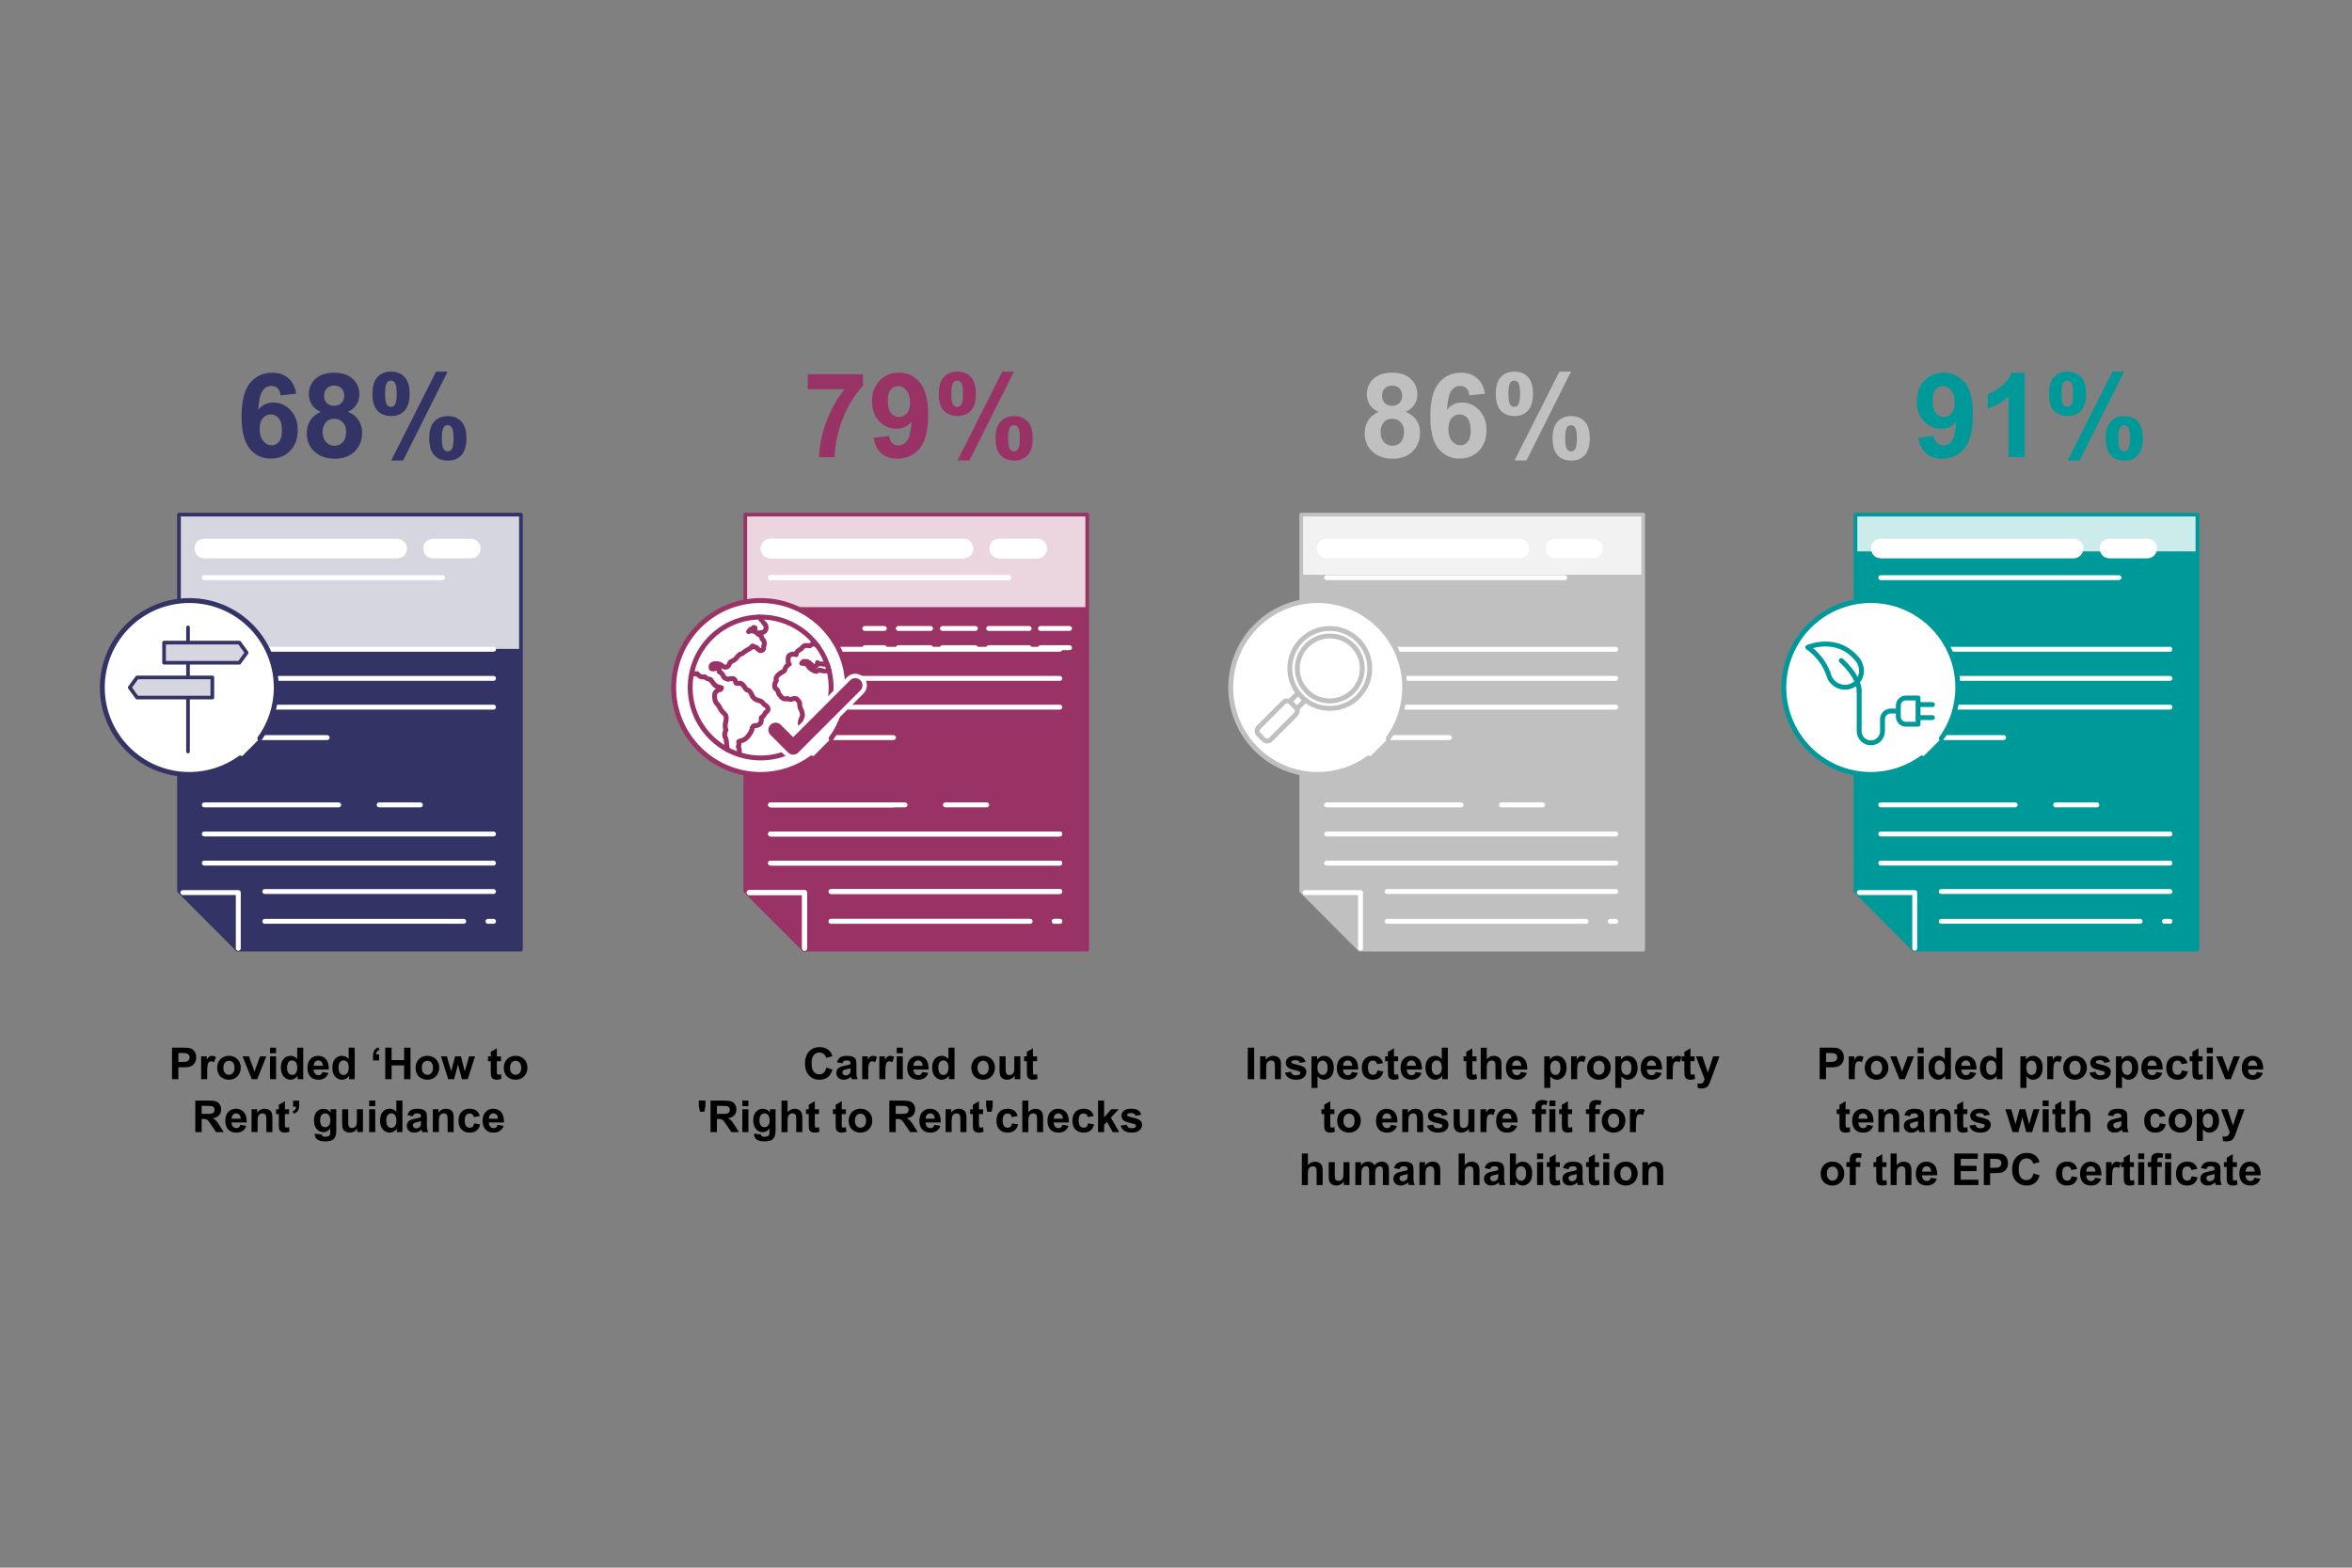 <?xml version="1.0" encoding="UTF-8"?>
<svg id="Layer_1" data-name="Layer 1" xmlns="http://www.w3.org/2000/svg" xmlns:xlink="http://www.w3.org/1999/xlink" viewBox="0 0 960 640">
  <rect x="0" y="0" width="960" height="640" fill="#808080" stroke="none"/>
  <defs>
    <clipPath id="clippath">
      <polygon points="304.2 363.77 328.03 387.67 443.77 387.67 443.77 210.08 304.2 210.08 304.2 363.77" style="fill: #ebd6e0; stroke: #936; stroke-linecap: round; stroke-linejoin: round; stroke-width: 1.5px;"/>
    </clipPath>
    <clipPath id="clippath-1">
      <polygon points="757.33 363.77 781.16 387.67 896.9 387.67 896.9 210.08 757.33 210.08 757.33 363.77" style="fill: #ccebeb; stroke: #099; stroke-linecap: round; stroke-linejoin: round; stroke-width: 1.5px;"/>
    </clipPath>
    <clipPath id="clippath-2">
      <polygon points="531.12 363.77 554.95 387.67 670.7 387.67 670.7 210.08 531.12 210.08 531.12 363.77" style="fill: #f2f2f2; stroke: silver; stroke-linecap: round; stroke-linejoin: round; stroke-width: 1.5px;"/>
    </clipPath>
    <clipPath id="clippath-4">
      <polygon points="73.06 363.77 96.89 387.67 212.63 387.67 212.63 210.08 73.06 210.08 73.06 363.77" style="fill: #d6d6e0; stroke: #336; stroke-linecap: round; stroke-linejoin: round; stroke-width: 1.5px;"/>
    </clipPath>
  </defs>
  <g>
    <path d="M329.72,158.89v-6.12h22.52v4.78c-1.86,1.83-3.75,4.45-5.67,7.88s-3.39,7.06-4.39,10.91-1.5,7.29-1.49,10.32h-6.35c.11-4.75,1.09-9.59,2.94-14.53s4.32-9.35,7.42-13.24h-14.98Z" style="fill: #936;"/>
    <path d="M356.56,178.71l6.38-.7c.16,1.3.56,2.26,1.22,2.88s1.52.94,2.6.94c1.36,0,2.52-.62,3.47-1.88s1.56-3.84,1.83-7.78c-1.66,1.92-3.73,2.88-6.21,2.88-2.7,0-5.04-1.04-7-3.13s-2.94-4.8-2.94-8.14,1.04-6.29,3.11-8.43,4.71-3.2,7.91-3.2c3.48,0,6.34,1.35,8.58,4.04s3.35,7.13,3.35,13.3-1.16,10.81-3.49,13.59-5.36,4.17-9.09,4.17c-2.69,0-4.86-.71-6.52-2.14s-2.72-3.57-3.19-6.41ZM371.46,164.32c0-2.12-.49-3.77-1.46-4.95s-2.11-1.76-3.39-1.76-2.23.48-3.04,1.44-1.21,2.54-1.21,4.72.44,3.85,1.31,4.89,1.97,1.56,3.28,1.56,2.33-.5,3.2-1.5,1.3-2.47,1.3-4.41Z" style="fill: #936;"/>
    <path d="M383.16,160.78c0-3.08.68-5.36,2.03-6.84s3.18-2.23,5.5-2.23,4.26.74,5.61,2.21,2.03,3.76,2.03,6.86-.68,5.36-2.03,6.84-3.18,2.23-5.5,2.23-4.26-.74-5.61-2.21-2.03-3.76-2.03-6.86ZM388.29,160.74c0,2.23.26,3.73.77,4.5.39.56.93.84,1.62.84s1.25-.28,1.64-.84c.5-.77.75-2.27.75-4.5s-.25-3.73-.75-4.48c-.39-.58-.94-.87-1.64-.87s-1.23.28-1.62.84c-.52.77-.77,2.27-.77,4.5ZM395.7,187.97h-4.88l18.3-36.26h4.73l-18.16,36.26ZM406.34,178.95c0-3.08.68-5.36,2.03-6.84s3.2-2.23,5.54-2.23,4.21.74,5.57,2.23,2.03,3.77,2.03,6.84-.68,5.38-2.03,6.87-3.18,2.23-5.5,2.23-4.26-.74-5.61-2.23-2.03-3.77-2.03-6.87ZM411.47,178.92c0,2.23.26,3.73.77,4.48.39.58.93.87,1.62.87s1.24-.28,1.62-.84c.52-.77.77-2.27.77-4.5s-.25-3.73-.75-4.5c-.39-.56-.94-.84-1.64-.84s-1.24.28-1.62.84c-.52.77-.77,2.27-.77,4.5Z" style="fill: #936;"/>
  </g>
  <g>
    <path d="M337.27,435.84l2.52.8c-.39,1.41-1.03,2.45-1.93,3.13s-2.04,1.02-3.42,1.02c-1.71,0-3.12-.58-4.22-1.75s-1.65-2.77-1.65-4.79c0-2.14.55-3.81,1.66-5s2.56-1.78,4.37-1.78c1.58,0,2.86.47,3.84,1.4.59.55,1.03,1.34,1.32,2.37l-2.58.62c-.15-.67-.47-1.2-.95-1.58s-1.07-.58-1.76-.58c-.96,0-1.73.34-2.32,1.03s-.89,1.8-.89,3.33c0,1.63.29,2.79.88,3.48s1.35,1.04,2.29,1.04c.69,0,1.29-.22,1.78-.66s.86-1.13,1.07-2.07Z"/>
    <path d="M343.85,434.09l-2.24-.4c.25-.9.69-1.57,1.3-2s1.53-.65,2.74-.65c1.1,0,1.92.13,2.46.39s.92.59,1.14.99.33,1.14.33,2.21l-.03,2.88c0,.82.04,1.42.12,1.81s.23.81.44,1.25h-2.44c-.06-.16-.14-.41-.24-.73-.04-.15-.07-.24-.09-.29-.42.41-.87.72-1.35.92s-.99.31-1.54.31c-.96,0-1.72-.26-2.27-.78s-.83-1.18-.83-1.98c0-.53.13-1,.38-1.41s.6-.73,1.06-.95,1.11-.41,1.96-.58c1.15-.22,1.95-.42,2.4-.61v-.25c0-.47-.12-.81-.35-1.02s-.68-.3-1.33-.3c-.44,0-.78.09-1.03.26s-.45.48-.6.91ZM347.15,436.1c-.32.11-.82.23-1.5.38s-1.13.29-1.34.43c-.32.23-.48.52-.48.87s.13.64.39.9.59.38.98.38c.45,0,.87-.15,1.27-.44.3-.22.5-.5.59-.82.06-.21.1-.61.1-1.2v-.49Z"/>
    <path d="M354.38,440.58h-2.47v-9.33h2.29v1.33c.39-.63.75-1.04,1.06-1.24s.67-.3,1.07-.3c.56,0,1.1.16,1.63.47l-.76,2.15c-.42-.27-.8-.4-1.16-.4s-.64.09-.88.29-.43.54-.57,1.03-.21,1.54-.21,3.13v2.88Z"/>
    <path d="M361.38,440.58h-2.47v-9.33h2.29v1.33c.39-.63.75-1.04,1.06-1.24s.67-.3,1.07-.3c.56,0,1.1.16,1.63.47l-.76,2.15c-.42-.27-.8-.4-1.16-.4s-.64.09-.88.29-.43.54-.57,1.03-.21,1.54-.21,3.13v2.88Z"/>
    <path d="M366.02,429.98v-2.29h2.47v2.29h-2.47ZM366.02,440.58v-9.33h2.47v9.33h-2.47Z"/>
    <path d="M376.43,437.61l2.46.41c-.32.9-.82,1.59-1.5,2.06s-1.54.71-2.56.71c-1.62,0-2.82-.53-3.6-1.59-.62-.85-.92-1.92-.92-3.22,0-1.55.4-2.76,1.21-3.63s1.83-1.31,3.07-1.31c1.39,0,2.48.46,3.29,1.38s1.19,2.32,1.15,4.21h-6.19c.02.73.22,1.3.6,1.71s.86.61,1.42.61c.39,0,.71-.11.98-.32s.46-.55.6-1.02ZM376.57,435.11c-.02-.71-.2-1.26-.55-1.63s-.78-.56-1.28-.56c-.54,0-.98.2-1.34.59s-.52.93-.52,1.6h3.69Z"/>
    <path d="M389.6,440.58h-2.29v-1.37c-.38.53-.83.93-1.35,1.19s-1.04.39-1.57.39c-1.07,0-1.99-.43-2.76-1.3s-1.15-2.07-1.15-3.62.37-2.79,1.12-3.61,1.68-1.23,2.82-1.23c1.04,0,1.95.43,2.71,1.3v-4.64h2.47v12.88ZM383,435.71c0,1,.14,1.72.41,2.16.4.64.96.97,1.67.97.57,0,1.05-.24,1.45-.73s.6-1.21.6-2.17c0-1.07-.19-1.84-.58-2.32s-.88-.71-1.49-.71-1.08.23-1.47.7-.59,1.16-.59,2.09Z"/>
    <path d="M396.46,435.78c0-.82.2-1.61.61-2.38s.98-1.35,1.72-1.76,1.57-.61,2.48-.61c1.41,0,2.57.46,3.47,1.38s1.35,2.08,1.35,3.48-.46,2.58-1.37,3.51-2.06,1.39-3.44,1.39c-.86,0-1.67-.19-2.45-.58s-1.37-.95-1.77-1.7-.61-1.66-.61-2.73ZM398.99,435.91c0,.93.22,1.63.66,2.13s.98.74,1.63.74,1.19-.25,1.62-.74.65-1.21.65-2.14-.22-1.62-.65-2.11-.98-.74-1.62-.74-1.19.25-1.63.74-.66,1.2-.66,2.13Z"/>
    <path d="M414.17,440.58v-1.4c-.34.5-.79.89-1.34,1.18s-1.14.43-1.75.43-1.19-.14-1.69-.41-.86-.66-1.08-1.16-.33-1.19-.33-2.07v-5.91h2.47v4.29c0,1.31.05,2.12.14,2.41s.26.53.5.7.54.26.91.26c.42,0,.8-.12,1.13-.35s.56-.52.69-.86.18-1.18.18-2.52v-3.94h2.47v9.33h-2.29Z"/>
    <path d="M423.3,431.25v1.97h-1.69v3.76c0,.76.02,1.21.05,1.33s.11.23.22.31.25.12.42.12c.23,0,.56-.08.99-.24l.21,1.92c-.57.25-1.22.37-1.95.37-.45,0-.85-.08-1.2-.22s-.62-.34-.79-.58-.28-.56-.35-.96c-.05-.29-.08-.87-.08-1.74v-4.07h-1.13v-1.97h1.13v-1.85l2.48-1.44v3.3h1.69Z"/>
    <path d="M285.7,453.87l-.47-2.4v-2.18h2.69v2.18l-.4,2.4h-1.82Z"/>
    <path d="M290.02,462.18v-12.88h5.48c1.38,0,2.38.12,3,.35s1.12.64,1.5,1.23.56,1.27.56,2.03c0,.97-.28,1.77-.85,2.4s-1.42,1.03-2.55,1.19c.56.33,1.03.69,1.39,1.08s.86,1.09,1.48,2.09l1.57,2.51h-3.11l-1.88-2.8c-.67-1-1.12-1.63-1.37-1.89s-.51-.44-.78-.54-.71-.15-1.31-.15h-.53v5.38h-2.6ZM292.63,454.74h1.92c1.25,0,2.03-.05,2.34-.16s.55-.29.73-.54.26-.58.26-.97c0-.43-.12-.78-.35-1.05s-.56-.44-.98-.51c-.21-.03-.84-.04-1.9-.04h-2.03v3.27Z"/>
    <path d="M303,451.58v-2.29h2.47v2.29h-2.47ZM303,462.18v-9.33h2.47v9.33h-2.47Z"/>
    <path d="M307.77,462.8l2.82.34c.05.33.16.55.33.68.23.18.6.26,1.11.26.64,0,1.13-.1,1.45-.29.22-.13.38-.34.49-.62.08-.21.11-.58.11-1.13v-1.36c-.74,1.01-1.67,1.51-2.79,1.51-1.25,0-2.25-.53-2.98-1.59-.57-.84-.86-1.88-.86-3.13,0-1.56.38-2.76,1.13-3.59s1.69-1.24,2.81-1.24,2.11.51,2.86,1.52v-1.31h2.31v8.38c0,1.1-.09,1.92-.27,2.47s-.44.97-.76,1.28-.77.55-1.31.73-1.24.26-2.08.26c-1.58,0-2.7-.27-3.37-.81s-.99-1.23-.99-2.06c0-.08,0-.18,0-.3ZM309.98,457.32c0,.99.19,1.72.58,2.18s.86.69,1.42.69c.6,0,1.11-.24,1.53-.71s.62-1.17.62-2.1-.2-1.68-.6-2.15-.9-.7-1.51-.7-1.08.23-1.46.69-.58,1.16-.58,2.1Z"/>
    <path d="M321.45,449.3v4.74c.8-.93,1.75-1.4,2.86-1.4.57,0,1.08.11,1.54.32s.8.48,1.03.81.39.69.47,1.09.13,1.02.13,1.85v5.48h-2.47v-4.93c0-.98-.05-1.6-.14-1.86s-.26-.47-.5-.63-.53-.23-.89-.23c-.41,0-.78.1-1.1.3s-.56.5-.71.9-.22.99-.22,1.78v4.68h-2.47v-12.88h2.47Z"/>
    <path d="M334.27,452.85v1.97h-1.69v3.76c0,.76.02,1.21.05,1.33s.11.23.22.31.25.12.42.12c.23,0,.56-.08.99-.24l.21,1.92c-.57.25-1.22.37-1.95.37-.45,0-.85-.07-1.2-.22s-.62-.34-.79-.58-.28-.56-.35-.96c-.05-.29-.08-.87-.08-1.74v-4.07h-1.13v-1.97h1.13v-1.85l2.48-1.44v3.3h1.69Z"/>
    <path d="M345.26,452.85v1.97h-1.69v3.76c0,.76.02,1.21.05,1.33s.11.23.22.31.25.12.42.12c.23,0,.56-.08.99-.24l.21,1.92c-.57.25-1.22.37-1.95.37-.45,0-.85-.07-1.2-.22s-.62-.34-.79-.58-.28-.56-.35-.96c-.05-.29-.08-.87-.08-1.74v-4.07h-1.13v-1.97h1.13v-1.85l2.48-1.44v3.3h1.69Z"/>
    <path d="M346.41,457.38c0-.82.2-1.61.61-2.38s.98-1.35,1.72-1.76,1.57-.61,2.48-.61c1.41,0,2.57.46,3.47,1.38s1.35,2.08,1.35,3.48-.46,2.58-1.37,3.51-2.06,1.39-3.44,1.39c-.86,0-1.67-.19-2.45-.58s-1.37-.95-1.77-1.7-.61-1.66-.61-2.73ZM348.94,457.51c0,.93.22,1.63.66,2.13s.98.74,1.63.74,1.19-.25,1.62-.74.65-1.21.65-2.14-.22-1.62-.65-2.11-.98-.74-1.62-.74-1.19.25-1.63.74-.66,1.2-.66,2.13Z"/>
    <path d="M363,462.18v-12.88h5.48c1.38,0,2.38.12,3,.35s1.12.64,1.5,1.23.56,1.27.56,2.03c0,.97-.28,1.77-.85,2.4s-1.42,1.03-2.55,1.19c.56.33,1.03.69,1.39,1.08s.86,1.09,1.48,2.09l1.57,2.51h-3.11l-1.88-2.8c-.67-1-1.12-1.63-1.37-1.89s-.51-.44-.78-.54-.71-.15-1.31-.15h-.53v5.38h-2.6ZM365.6,454.74h1.92c1.25,0,2.03-.05,2.34-.16s.55-.29.73-.54.26-.58.26-.97c0-.43-.12-.78-.35-1.05s-.56-.44-.98-.51c-.21-.03-.84-.04-1.9-.04h-2.03v3.27Z"/>
    <path d="M381.38,459.21l2.46.41c-.32.9-.82,1.59-1.5,2.06s-1.54.71-2.56.71c-1.62,0-2.82-.53-3.6-1.59-.62-.85-.92-1.92-.92-3.22,0-1.55.4-2.76,1.21-3.63s1.83-1.31,3.07-1.31c1.39,0,2.48.46,3.29,1.38s1.19,2.32,1.15,4.21h-6.19c.02.73.22,1.3.6,1.71s.86.61,1.42.61c.39,0,.71-.11.98-.32s.46-.55.6-1.02ZM381.52,456.71c-.02-.71-.2-1.26-.55-1.63s-.78-.56-1.28-.56c-.54,0-.98.2-1.34.59s-.52.93-.52,1.6h3.69Z"/>
    <path d="M394.47,462.18h-2.47v-4.76c0-1.01-.05-1.66-.16-1.96s-.28-.53-.51-.69-.52-.25-.86-.25c-.43,0-.81.12-1.15.35s-.57.54-.7.93-.19,1.1-.19,2.14v4.23h-2.47v-9.33h2.29v1.37c.81-1.05,1.84-1.58,3.08-1.58.54,0,1.04.1,1.49.29s.79.45,1.02.75.39.65.48,1.04.14.94.14,1.66v5.8Z"/>
    <path d="M401.26,452.85v1.97h-1.69v3.76c0,.76.02,1.21.05,1.33s.11.23.22.31.25.12.42.12c.23,0,.56-.08.99-.24l.21,1.92c-.57.25-1.22.37-1.95.37-.45,0-.85-.07-1.2-.22s-.62-.34-.79-.58-.28-.56-.35-.96c-.05-.29-.08-.87-.08-1.74v-4.07h-1.13v-1.97h1.13v-1.85l2.48-1.44v3.3h1.69Z"/>
    <path d="M402.96,453.87l-.47-2.4v-2.18h2.69v2.18l-.4,2.4h-1.82Z"/>
    <path d="M415.39,455.61l-2.43.44c-.08-.49-.27-.85-.56-1.1s-.67-.37-1.13-.37c-.62,0-1.11.21-1.47.64s-.55,1.13-.55,2.13c0,1.11.19,1.89.56,2.35s.87.69,1.5.69c.47,0,.85-.13,1.15-.4s.51-.73.63-1.38l2.43.41c-.25,1.11-.74,1.95-1.45,2.52s-1.67.85-2.87.85c-1.37,0-2.45-.43-3.27-1.29s-1.22-2.05-1.22-3.58.41-2.74,1.22-3.6,1.92-1.29,3.3-1.29c1.14,0,2.04.25,2.71.73s1.15,1.23,1.45,2.24Z"/>
    <path d="M419.73,449.3v4.74c.8-.93,1.75-1.4,2.86-1.4.57,0,1.08.11,1.54.32s.8.48,1.03.81.39.69.47,1.09.13,1.02.13,1.85v5.48h-2.47v-4.93c0-.98-.05-1.6-.14-1.86s-.26-.47-.5-.63-.53-.23-.89-.23c-.41,0-.78.1-1.1.3s-.56.5-.71.9-.22.99-.22,1.78v4.68h-2.47v-12.88h2.47Z"/>
    <path d="M433.66,459.21l2.46.41c-.32.9-.82,1.59-1.5,2.06s-1.54.71-2.56.71c-1.62,0-2.82-.53-3.6-1.59-.62-.85-.92-1.92-.92-3.22,0-1.55.4-2.76,1.21-3.63s1.83-1.31,3.07-1.31c1.39,0,2.48.46,3.29,1.38s1.19,2.32,1.15,4.21h-6.19c.02.73.22,1.3.6,1.71s.86.61,1.42.61c.39,0,.71-.11.98-.32s.46-.55.6-1.02ZM433.81,456.71c-.02-.71-.2-1.26-.55-1.63s-.78-.56-1.28-.56c-.54,0-.98.2-1.34.59s-.52.93-.52,1.6h3.69Z"/>
    <path d="M446.41,455.61l-2.43.44c-.08-.49-.27-.85-.56-1.1s-.67-.37-1.13-.37c-.62,0-1.11.21-1.47.64s-.55,1.13-.55,2.13c0,1.11.19,1.89.56,2.35s.87.69,1.5.69c.47,0,.85-.13,1.15-.4s.51-.73.63-1.38l2.43.41c-.25,1.11-.74,1.95-1.45,2.52s-1.67.85-2.87.85c-1.37,0-2.45-.43-3.27-1.29s-1.22-2.05-1.22-3.58.41-2.74,1.22-3.6,1.92-1.29,3.3-1.29c1.14,0,2.04.25,2.71.73s1.15,1.23,1.45,2.24Z"/>
    <path d="M448.19,462.18v-12.88h2.47v6.84l2.89-3.29h3.04l-3.19,3.41,3.42,5.92h-2.66l-2.35-4.19-1.15,1.2v2.99h-2.47Z"/>
    <path d="M457.42,459.52l2.48-.38c.11.48.32.85.64,1.09s.77.37,1.35.37c.64,0,1.12-.12,1.44-.35.22-.16.33-.38.33-.66,0-.19-.06-.34-.18-.47-.12-.12-.4-.23-.83-.33-1.99-.44-3.25-.84-3.79-1.2-.74-.5-1.11-1.2-1.11-2.1,0-.81.32-1.49.96-2.04s1.63-.83,2.97-.83,2.23.21,2.85.62,1.05,1.03,1.28,1.85l-2.33.43c-.1-.36-.29-.64-.57-.83s-.68-.29-1.19-.29c-.65,0-1.12.09-1.4.27-.19.13-.28.3-.28.5,0,.18.08.33.25.45.22.16.99.4,2.31.69s2.23.67,2.76,1.1c.52.44.77,1.05.77,1.84,0,.86-.36,1.59-1.07,2.21s-1.77.92-3.17.92c-1.27,0-2.28-.26-3.02-.77s-1.23-1.22-1.45-2.1Z"/>
  </g>
  <g>
    <g>
      <g>
        <polygon points="304.2 363.77 328.03 387.67 443.77 387.67 443.77 210.08 304.2 210.08 304.2 363.77" style="fill: #ebd6e0;"/>
        <g style="clip-path: url(#clippath);">
          <rect x="299.26" y="247.87" width="148.56" height="139.21" style="fill: #936;"/>
        </g>
        <polygon points="304.2 363.77 328.03 387.67 443.77 387.67 443.77 210.08 304.2 210.08 304.2 363.77" style="fill: none; stroke: #936; stroke-linecap: round; stroke-linejoin: round; stroke-width: 1.5px;"/>
      </g>
      <polyline points="328.39 387.13 328.39 364.38 305.77 364.38" style="fill: none; stroke: #fff; stroke-linecap: round; stroke-linejoin: round; stroke-width: 2px;"/>
      <line x1="407.88" y1="223.93" x2="423.3" y2="223.93" style="fill: none; stroke: #fff; stroke-linecap: round; stroke-linejoin: round; stroke-width: 8px;"/>
      <line x1="314.52" y1="223.93" x2="393.23" y2="223.93" style="fill: none; stroke: #fff; stroke-linecap: round; stroke-linejoin: round; stroke-width: 8px;"/>
      <line x1="314.52" y1="235.82" x2="411.75" y2="235.82" style="fill: none; stroke: #fff; stroke-linecap: round; stroke-linejoin: round; stroke-width: 2px;"/>
      <line x1="385.89" y1="328.59" x2="402.73" y2="328.59" style="fill: none; stroke: #fff; stroke-linecap: round; stroke-linejoin: round; stroke-width: 2px;"/>
      <line x1="314.52" y1="328.59" x2="369.4" y2="328.59" style="fill: none; stroke: #fff; stroke-linecap: round; stroke-linejoin: round; stroke-width: 2px;"/>
      <line x1="314.52" y1="301.12" x2="364.67" y2="301.12" style="fill: none; stroke: #fff; stroke-linecap: round; stroke-linejoin: round; stroke-width: 2px;"/>
      <line x1="314.52" y1="340.47" x2="432.57" y2="340.47" style="fill: none; stroke: #fff; stroke-linecap: round; stroke-linejoin: round; stroke-width: 2px;"/>
      <line x1="314.52" y1="352.35" x2="432.57" y2="352.35" style="fill: none; stroke: #fff; stroke-linecap: round; stroke-linejoin: round; stroke-width: 2px;"/>
      <line x1="314.52" y1="265.06" x2="432.57" y2="265.06" style="fill: none; stroke: #fff; stroke-linecap: round; stroke-linejoin: round; stroke-width: 2px;"/>
      <line x1="314.52" y1="276.94" x2="432.57" y2="276.94" style="fill: none; stroke: #fff; stroke-linecap: round; stroke-linejoin: round; stroke-width: 2px;"/>
      <line x1="314.52" y1="288.69" x2="432.57" y2="288.69" style="fill: none; stroke: #fff; stroke-linecap: round; stroke-linejoin: round; stroke-width: 2px;"/>
      <line x1="339.21" y1="363.95" x2="432.57" y2="363.95" style="fill: none; stroke: #fff; stroke-linecap: round; stroke-linejoin: round; stroke-width: 2px;"/>
      <line x1="430.3" y1="376.12" x2="432.57" y2="376.12" style="fill: none; stroke: #fff; stroke-linecap: round; stroke-linejoin: round; stroke-width: 2px;"/>
      <line x1="339.21" y1="376.12" x2="420.4" y2="376.12" style="fill: none; stroke: #fff; stroke-linecap: round; stroke-linejoin: round; stroke-width: 2px;"/>
    </g>
    <polyline points="328.39 387.13 328.39 364.38 305.77 364.38" style="fill: none; stroke: #fff; stroke-linecap: round; stroke-linejoin: round; stroke-width: 2px;"/>
    <line x1="407.88" y1="223.93" x2="423.3" y2="223.93" style="fill: none; stroke: #fff; stroke-linecap: round; stroke-linejoin: round; stroke-width: 8px;"/>
    <line x1="314.52" y1="223.93" x2="393.23" y2="223.93" style="fill: none; stroke: #fff; stroke-linecap: round; stroke-linejoin: round; stroke-width: 8px;"/>
    <line x1="314.52" y1="235.82" x2="411.75" y2="235.82" style="fill: none; stroke: #fff; stroke-linecap: round; stroke-linejoin: round; stroke-width: 2px;"/>
    <line x1="424.71" y1="256.57" x2="436.54" y2="256.57" style="fill: none; stroke: #fff; stroke-linecap: round; stroke-linejoin: round; stroke-width: 2px;"/>
    <line x1="403.55" y1="256.57" x2="420.04" y2="256.57" style="fill: none; stroke: #fff; stroke-linecap: round; stroke-linejoin: round; stroke-width: 2px;"/>
    <line x1="384.68" y1="256.57" x2="398.12" y2="256.57" style="fill: none; stroke: #fff; stroke-linecap: round; stroke-linejoin: round; stroke-width: 2px;"/>
    <line x1="366.67" y1="256.57" x2="379.81" y2="256.57" style="fill: none; stroke: #fff; stroke-linecap: round; stroke-linejoin: round; stroke-width: 2px;"/>
    <line x1="352.99" y1="256.57" x2="360.95" y2="256.57" style="fill: none; stroke: #fff; stroke-linecap: round; stroke-linejoin: round; stroke-width: 2px;"/>
    <line x1="424.71" y1="264.41" x2="436.54" y2="264.41" style="fill: none; stroke: #fff; stroke-linecap: round; stroke-linejoin: round; stroke-width: 2px;"/>
    <line x1="403.55" y1="264.41" x2="420.04" y2="264.41" style="fill: none; stroke: #fff; stroke-linecap: round; stroke-linejoin: round; stroke-width: 2px;"/>
    <line x1="384.68" y1="264.41" x2="398.12" y2="264.41" style="fill: none; stroke: #fff; stroke-linecap: round; stroke-linejoin: round; stroke-width: 2px;"/>
    <line x1="366.67" y1="264.41" x2="379.81" y2="264.41" style="fill: none; stroke: #fff; stroke-linecap: round; stroke-linejoin: round; stroke-width: 2px;"/>
    <line x1="352.99" y1="264.41" x2="360.95" y2="264.41" style="fill: none; stroke: #fff; stroke-linecap: round; stroke-linejoin: round; stroke-width: 2px;"/>
    <line x1="314.52" y1="328.59" x2="364.67" y2="328.59" style="fill: none; stroke: #fff; stroke-linecap: round; stroke-linejoin: round; stroke-width: 2px;"/>
    <line x1="314.52" y1="340.47" x2="432.57" y2="340.47" style="fill: none; stroke: #fff; stroke-linecap: round; stroke-linejoin: round; stroke-width: 2px;"/>
    <line x1="314.52" y1="352.35" x2="432.57" y2="352.35" style="fill: none; stroke: #fff; stroke-linecap: round; stroke-linejoin: round; stroke-width: 2px;"/>
    <line x1="339.21" y1="363.95" x2="432.57" y2="363.95" style="fill: none; stroke: #fff; stroke-linecap: round; stroke-linejoin: round; stroke-width: 2px;"/>
    <line x1="430.3" y1="376.12" x2="432.57" y2="376.12" style="fill: none; stroke: #fff; stroke-linecap: round; stroke-linejoin: round; stroke-width: 2px;"/>
    <line x1="339.21" y1="376.12" x2="420.4" y2="376.12" style="fill: none; stroke: #fff; stroke-linecap: round; stroke-linejoin: round; stroke-width: 2px;"/>
    <path d="M339.25,301.46c4.23-5.84,6.72-13.03,6.72-20.79,0-19.61-15.9-35.5-35.5-35.5s-35.5,15.9-35.5,35.5,15.9,35.5,35.5,35.5c7.78,0,14.98-2.5,20.83-6.75" style="fill: #fff; stroke: #936; stroke-linecap: round; stroke-linejoin: round; stroke-width: 2px;"/>
  </g>
  <g>
    <path d="M339.23,280.67c0,15.88-12.88,28.76-28.76,28.76s-28.76-12.88-28.76-28.76,12.88-28.76,28.76-28.76,28.76,12.88,28.76,28.76Z" style="fill: none; stroke: #936; stroke-linecap: round; stroke-linejoin: round; stroke-width: 2px;"/>
    <path d="M333.74,263.78c-.29-.38-1.47-.91-1.78-1.27-.13.2-1.23,1.2-1.6,1.16-.84-.24-2.3-.33-2.9.73l-.62.62c-.49.22-1.91.96-1.9,2.26-.08-.01-.21-.05-.41-.17-.09-.05-.18-.08-.28-.08-.22-.02-1.33-.07-2.02.53-.31.27-.49.63-.52,1.05,0,.01,0,.03,0,.04v1.66c0,.09.02.18.05.27.02.05.13.29.39.54-.34.18-.67.41-.91.69-.18.18-.87.89-.92,1.77-.06.1-.33.48-1.4.99-.02.01-.04.02-.06.03-.48.29-2.03,1.33-2.11,2.46-.02.24.03.47.14.68l-.56,1.27s-.01.03-.02.05c-.06.17-.35,1.09.06,1.77.15.25.36.43.63.54l.61.87c.06.53.3,1.32.96,1.83.22.33.83,1.12,1.72,1.26.28.04.65.03,1.06-.18.52.36,1.3.6,2.21.14.14-.05,1.04-.38,1.64.09.67.62,1.28,1.51,1.23,1.78,0,.02,0,.04-.01.06-.02.13-.14,1.31.48,2.34.14.28.47,1.05.51,1.58,0,.06.02.14.05.2.01.03.31.86-.35,1.97,0,.01-.02.03-.02.04-.42.83-.82,2.43.26,3.18.11.1.22.25.24.33-.03.05-.06.11-.08.17-.01.04-.3.99-.23,2.23,0,.02,0,.04,0,.06l.39,4.35" style="fill: none; stroke: #936; stroke-linecap: round; stroke-linejoin: round; stroke-width: 2px;"/>
    <path d="M282.48,275.06h2.11c.55.76,1.64,1.63,3.03,1.25.46.4,1.33,1.02,2.31,1.06l1.46,1.88c.39.5.91.88,1.51,1.09.38.13.93.31,1.6.47-.09.35-.26.71-.53.71-.06,0-.11,0-.17.02-.81.2-2.27.98-2.12,2.47-.02.51,0,2.42.92,3.21.15.17.86.98,1.27,1.85.21.44.43.8.68,1.12.28.35.74.87,1.29,1.35.27.23.45.57.51.94.08.57.11,1.49-.23,2.6,0,.03-.02.06-.02.08-.06.33-.28,1.82.2,2.81-.36.77-.87,2.17-.22,3.04l.33,1.09.41,3.91" style="fill: none; stroke: #936; stroke-linecap: round; stroke-linejoin: round; stroke-width: 2px;"/>
    <path d="M336.43,274.02c-.18-.09-.37-.14-.56-.13-.51-.2-1.8-.59-2.57.22-.11.02-.52.02-1.49-.51-.01,0-.02-.01-.03-.02-.37-.18-1.48-.84-1.78-1.56,0-.01,0-.02-.01-.03-.07-.15-.68-1.27-2.76-1.22.25-.36.53-.67.79-.76.1-.04.19-.04.33.04.24.14.47.17.68,0,.08-.02.38-.07.88.33.04.03.08.06.12.08l.46.23c-.04.39.55.35.81.73.2.29.36.6.73.63.1,0,.5.03.6,0,.88-.32.97-.65,1.05-1.53l.13.19c.04.05.08.1.13.14.23.19,2.81.25,3.71.41.25.74.64,2.1.83,2.87-.05-.04-1.99-.07-2.04-.1Z" style="fill: none; stroke: #936; stroke-linecap: round; stroke-linejoin: round; stroke-width: 2px;"/>
    <path d="M301.87,307.74c.02-.15-.14-1.88-.17-2.05-.04-.31-.16-.6-.36-.85.2-.49.41-1.28.16-2.05.3-.15.66-.31.97-.36.57-.1,1.09-.31,1.53-.62.6-.43,1.13-.95,1.55-1.52.25-.33,1.44-1.95,1.47-3.12.12-.29.54-1.11,1.26-.94.07.01.13.02.2.02.73-.04,2.14-.53,2.24-2.06,0-.02,0-.03,0-.05v-1.15l.78-.59c.07-.05.13-.12.17-.19l.83-1.33.61-.53c.21-.17.43-.52.39-.97-.05-.62-.56-1.2-1.55-1.76-.1-.06-.24-.23-.38-.41-.36-.45-.91-1.13-1.92-1.18-.2-.07-.67-.25-1.17-.5-.69-.34-1.22-.91-1.5-1.61-.61-1.52-1.33-2.27-2.1-2.25-.25-.18-.59-.48-.73-.77-.22-.41-1-1.75-1.95-1.97-.27-.06-.55-.03-.79.09-.39.01-.81-.05-1-.14-.32-1.5-.82-1.7-.99-1.77-.17-.07-.35-.08-.53-.04-.31-.03-.87-.05-1.33.15-.13.05-.32.11-.5.06-1.17-.35-1.73-.8-1.76-1.09,0-.06-.02-.12-.04-.18-.06-.15-.55-1.34-1.67-1.74.11-.64,0-1.1-.34-1.35-.19-.15-.59-.33-1.18,0-.56.16-1.39.24-1.71.02-.1-.27-.23-.79-.04-1.2.16-.35.55-.6,1.16-.75.48-.04,1.26-.08,1.55-.02l1.22.41c.18.15.54.45.96.73.42.28.94.34,1.42.16.48-.17.85-.57.99-1.06.16-.53.41-.9.76-1.12.4-.12,1.74-.61,2.65-2.06l.99-.93c.34-.03.83-.16,1.36-.62l1.01-.76c.18-.11,1.23-.74,1.99-1.15.11-.06.21-.15.27-.27.14-.24.37-.5.51-.58.03.02.06.04.1.06.23.11.92.44,1.52.56.23.29.63.75,1.08,1.06.39.26.88.28,1.28.04.41-.24.63-.69.58-1.16-.06-.53.03-.76.07-.8.1-.11.17-.26.18-.41.08-.86-.19-1.81-.91-2.21-.08-.51-.28-1.23-.76-1.58-.19-.14-.41-.22-.64-.23-.09-.05-.2-.13-.28-.22-.55-.65-1.23-1.06-1.97-1.21-.83-.16-1.45-.08-1.88.23.23-.19.45-.45.63-.8.4-.13,1.01-.4,1.41-.87.18.05.39.1.61.15-.12.31-.14.65-.05.99.17.59.64,1.01,1.25,1.09h.05s.08.01.12.01c.03,0,.74-.03,1.52-.18.58-.11,1.09-.47,1.38-.99.29-.52.35-1.13.15-1.69-.2-.55-.55-1.01-1.03-1.38-.05-.04-.73-1.02-.79-1.04,0,0-.58-1.01-1.04-1.23" style="fill: none; stroke: #936; stroke-linecap: round; stroke-linejoin: round; stroke-width: 2px;"/>
  </g>
  <g>
    <path d="M323.76,309.85c-1.26,0-2.45-.49-3.34-1.38l-7.17-7.17c-.89-.89-1.38-2.08-1.38-3.34s.49-2.45,1.38-3.34c.89-.89,2.08-1.38,3.34-1.38s2.45.49,3.34,1.38l3.83,3.83,22.01-22.01c.89-.89,2.08-1.38,3.34-1.38s2.45.49,3.34,1.38c1.84,1.84,1.84,4.83,0,6.67l-25.35,25.35c-.89.89-2.08,1.38-3.34,1.38Z" style="fill: #fff;"/>
    <path d="M323.76,308.08c-.78,0-1.53-.31-2.09-.86l-7.17-7.17c-1.15-1.15-1.15-3.02,0-4.17,1.15-1.15,3.02-1.15,4.17,0l5.08,5.08,23.26-23.26c1.15-1.15,3.02-1.15,4.17,0,1.15,1.15,1.15,3.02,0,4.17l-25.35,25.35c-.55.55-1.3.86-2.09.86Z" style="fill: #936;"/>
  </g>
  <g>
    <g>
      <path d="M782.99,178.71l6.38-.7c.16,1.3.56,2.26,1.22,2.88s1.52.94,2.6.94c1.36,0,2.52-.62,3.47-1.88s1.56-3.84,1.83-7.78c-1.66,1.92-3.73,2.88-6.21,2.88-2.7,0-5.04-1.04-7-3.13s-2.94-4.8-2.94-8.14,1.04-6.29,3.11-8.43,4.71-3.2,7.91-3.2c3.48,0,6.34,1.35,8.58,4.04s3.35,7.13,3.35,13.3-1.16,10.81-3.49,13.59-5.36,4.17-9.09,4.17c-2.69,0-4.86-.71-6.52-2.14s-2.72-3.57-3.19-6.41ZM797.9,164.32c0-2.12-.49-3.77-1.46-4.95s-2.11-1.76-3.39-1.76-2.23.48-3.04,1.44-1.21,2.54-1.21,4.72.44,3.85,1.31,4.89,1.97,1.56,3.28,1.56,2.33-.5,3.2-1.5,1.3-2.47,1.3-4.41Z" style="fill: #099;"/>
      <path d="M826.4,186.66h-6.59v-24.82c-2.41,2.25-5.24,3.91-8.51,4.99v-5.98c1.72-.56,3.59-1.63,5.6-3.2s3.4-3.4,4.15-5.5h5.34v34.5Z" style="fill: #099;"/>
      <path d="M836.29,160.78c0-3.08.68-5.36,2.03-6.84s3.18-2.23,5.5-2.23,4.26.74,5.61,2.21,2.03,3.76,2.03,6.86-.68,5.36-2.03,6.84-3.18,2.23-5.5,2.23-4.26-.74-5.61-2.21-2.03-3.76-2.03-6.86ZM841.42,160.74c0,2.23.26,3.73.77,4.5.39.56.93.84,1.62.84s1.25-.28,1.64-.84c.5-.77.75-2.27.75-4.5s-.25-3.73-.75-4.48c-.39-.58-.94-.87-1.64-.87s-1.23.28-1.62.84c-.52.77-.77,2.27-.77,4.5ZM848.83,187.97h-4.88l18.3-36.26h4.73l-18.16,36.26ZM859.47,178.95c0-3.08.68-5.36,2.03-6.84s3.2-2.23,5.54-2.23,4.21.74,5.57,2.23,2.03,3.77,2.03,6.84-.68,5.38-2.03,6.87-3.18,2.23-5.5,2.23-4.26-.74-5.61-2.23-2.03-3.77-2.03-6.87ZM864.6,178.92c0,2.23.26,3.73.77,4.48.39.58.93.87,1.62.87s1.24-.28,1.62-.84c.52-.77.77-2.27.77-4.5s-.25-3.73-.75-4.5c-.39-.56-.94-.84-1.64-.84s-1.24.28-1.62.84c-.52.77-.77,2.27-.77,4.5Z" style="fill: #099;"/>
    </g>
    <g>
      <path d="M742.72,440.58v-12.88h4.17c1.58,0,2.61.06,3.09.19.74.19,1.36.61,1.85,1.26s.75,1.48.75,2.51c0,.79-.14,1.46-.43,2s-.65.96-1.09,1.27-.89.51-1.35.61c-.62.12-1.52.18-2.7.18h-1.7v4.86h-2.6ZM745.32,429.88v3.66h1.42c1.03,0,1.71-.07,2.06-.2s.62-.35.81-.63.29-.62.29-1c0-.47-.14-.86-.41-1.16s-.62-.5-1.05-.57c-.31-.06-.93-.09-1.87-.09h-1.26Z"/>
      <path d="M757.07,440.58h-2.47v-9.33h2.29v1.33c.39-.63.75-1.04,1.06-1.24s.67-.3,1.07-.3c.56,0,1.1.16,1.63.47l-.76,2.15c-.42-.27-.8-.4-1.16-.4s-.64.09-.88.29-.43.54-.57,1.03-.21,1.54-.21,3.13v2.88Z"/>
      <path d="M761.14,435.78c0-.82.2-1.61.61-2.38s.98-1.35,1.72-1.76,1.57-.61,2.48-.61c1.41,0,2.57.46,3.47,1.38s1.35,2.08,1.35,3.48-.46,2.58-1.37,3.51-2.06,1.39-3.44,1.39c-.86,0-1.67-.19-2.45-.58s-1.37-.95-1.77-1.7-.61-1.66-.61-2.73ZM763.67,435.91c0,.93.22,1.63.66,2.13s.98.74,1.63.74,1.19-.25,1.62-.74.65-1.21.65-2.14-.22-1.62-.65-2.11-.98-.74-1.62-.74-1.19.25-1.63.74-.66,1.2-.66,2.13Z"/>
      <path d="M775.27,440.58l-3.76-9.33h2.59l1.76,4.76.51,1.59c.13-.4.22-.67.25-.8.08-.26.17-.53.26-.79l1.78-4.76h2.54l-3.71,9.33h-2.22Z"/>
      <path d="M782.71,429.98v-2.29h2.47v2.29h-2.47ZM782.71,440.58v-9.33h2.47v9.33h-2.47Z"/>
      <path d="M796.28,440.58h-2.29v-1.37c-.38.53-.83.93-1.35,1.19s-1.04.39-1.57.39c-1.07,0-1.99-.43-2.76-1.3s-1.15-2.07-1.15-3.62.37-2.79,1.12-3.61,1.68-1.23,2.82-1.23c1.04,0,1.95.43,2.71,1.3v-4.64h2.47v12.88ZM789.68,435.71c0,1,.14,1.72.41,2.16.4.64.96.97,1.67.97.57,0,1.05-.24,1.45-.73s.6-1.21.6-2.17c0-1.07-.19-1.84-.58-2.32s-.88-.71-1.49-.71-1.08.23-1.47.7-.59,1.16-.59,2.09Z"/>
      <path d="M804.12,437.61l2.46.41c-.32.9-.82,1.59-1.5,2.06s-1.54.71-2.56.71c-1.62,0-2.82-.53-3.6-1.59-.62-.85-.92-1.92-.92-3.22,0-1.55.4-2.76,1.21-3.63s1.83-1.31,3.07-1.31c1.39,0,2.48.46,3.29,1.38s1.19,2.32,1.15,4.21h-6.19c.02.73.22,1.3.6,1.71s.86.61,1.42.61c.39,0,.71-.11.98-.32s.46-.55.6-1.02ZM804.26,435.11c-.02-.71-.2-1.26-.55-1.63s-.78-.56-1.28-.56c-.54,0-.98.2-1.34.59s-.52.93-.52,1.6h3.69Z"/>
      <path d="M817.28,440.58h-2.29v-1.37c-.38.53-.83.93-1.35,1.19s-1.04.39-1.57.39c-1.07,0-1.99-.43-2.76-1.3s-1.15-2.07-1.15-3.62.37-2.79,1.12-3.61,1.68-1.23,2.82-1.23c1.04,0,1.95.43,2.71,1.3v-4.64h2.47v12.88ZM810.69,435.71c0,1,.14,1.72.41,2.16.4.64.96.97,1.67.97.57,0,1.05-.24,1.45-.73s.6-1.21.6-2.17c0-1.07-.19-1.84-.58-2.32s-.88-.71-1.49-.71-1.08.23-1.47.7-.59,1.16-.59,2.09Z"/>
      <path d="M824.65,431.25h2.3v1.37c.3-.47.7-.85,1.21-1.14s1.08-.44,1.7-.44c1.08,0,2,.42,2.76,1.27s1.13,2.03,1.13,3.55-.38,2.77-1.14,3.63-1.68,1.3-2.77,1.3c-.52,0-.98-.1-1.4-.31s-.86-.56-1.32-1.05v4.7h-2.47v-12.88ZM827.09,435.76c0,1.05.21,1.82.62,2.32s.92.75,1.52.75,1.05-.23,1.43-.69.57-1.21.57-2.26c0-.98-.2-1.71-.59-2.18s-.88-.71-1.46-.71-1.1.23-1.5.7-.6,1.16-.6,2.07Z"/>
      <path d="M838.08,440.58h-2.47v-9.33h2.29v1.33c.39-.63.75-1.04,1.06-1.24s.67-.3,1.07-.3c.56,0,1.1.16,1.63.47l-.76,2.15c-.42-.27-.8-.4-1.16-.4s-.64.09-.88.29-.43.54-.57,1.03-.21,1.54-.21,3.13v2.88Z"/>
      <path d="M842.15,435.78c0-.82.2-1.61.61-2.38s.98-1.35,1.72-1.76,1.57-.61,2.48-.61c1.41,0,2.57.46,3.47,1.38s1.35,2.08,1.35,3.48-.46,2.58-1.37,3.51-2.06,1.39-3.44,1.39c-.86,0-1.67-.19-2.45-.58s-1.37-.95-1.77-1.7-.61-1.66-.61-2.73ZM844.68,435.91c0,.93.22,1.63.66,2.13s.98.74,1.63.74,1.19-.25,1.62-.74.65-1.21.65-2.14-.22-1.62-.65-2.11-.98-.74-1.62-.74-1.19.25-1.63.74-.66,1.2-.66,2.13Z"/>
      <path d="M852.84,437.92l2.48-.38c.11.48.32.84.64,1.09s.77.37,1.35.37c.64,0,1.12-.12,1.44-.35.22-.16.33-.38.33-.66,0-.19-.06-.34-.18-.47-.12-.12-.4-.23-.83-.33-1.99-.44-3.25-.84-3.79-1.2-.74-.5-1.11-1.2-1.11-2.1,0-.81.32-1.49.96-2.04s1.63-.83,2.97-.83,2.23.21,2.85.62,1.05,1.03,1.28,1.85l-2.33.43c-.1-.36-.29-.64-.57-.83s-.68-.29-1.19-.29c-.65,0-1.12.09-1.4.27-.19.13-.28.3-.28.5,0,.18.08.33.25.45.22.16.99.4,2.31.69s2.23.67,2.76,1.1c.52.44.77,1.05.77,1.84,0,.86-.36,1.59-1.07,2.21s-1.77.92-3.17.92c-1.27,0-2.28-.26-3.02-.77s-1.23-1.22-1.45-2.1Z"/>
      <path d="M863.65,431.25h2.3v1.37c.3-.47.7-.85,1.21-1.14s1.08-.44,1.7-.44c1.08,0,2,.42,2.76,1.27s1.13,2.03,1.13,3.55-.38,2.77-1.14,3.63-1.68,1.3-2.77,1.3c-.52,0-.98-.1-1.4-.31s-.86-.56-1.32-1.05v4.7h-2.47v-12.88ZM866.1,435.76c0,1.05.21,1.82.62,2.32s.92.75,1.52.75,1.05-.23,1.43-.69.57-1.21.57-2.26c0-.98-.2-1.71-.59-2.18s-.88-.71-1.46-.71-1.1.23-1.5.7-.6,1.16-.6,2.07Z"/>
      <path d="M880.12,437.61l2.46.41c-.32.9-.82,1.59-1.5,2.06s-1.54.71-2.56.71c-1.62,0-2.82-.53-3.6-1.59-.62-.85-.92-1.92-.92-3.22,0-1.55.4-2.76,1.21-3.63s1.83-1.31,3.07-1.31c1.39,0,2.48.46,3.29,1.38s1.19,2.32,1.15,4.21h-6.19c.02.73.22,1.3.6,1.71s.86.61,1.42.61c.39,0,.71-.11.98-.32s.46-.55.6-1.02ZM880.26,435.11c-.02-.71-.2-1.26-.55-1.63s-.78-.56-1.28-.56c-.54,0-.98.2-1.34.59s-.52.93-.52,1.6h3.69Z"/>
      <path d="M892.87,434.01l-2.43.44c-.08-.49-.27-.85-.56-1.1s-.67-.37-1.13-.37c-.62,0-1.11.21-1.47.64s-.55,1.14-.55,2.13c0,1.11.19,1.89.56,2.35s.87.69,1.5.69c.47,0,.85-.13,1.15-.4s.51-.72.63-1.38l2.43.41c-.25,1.11-.74,1.95-1.45,2.52s-1.67.85-2.87.85c-1.37,0-2.45-.43-3.27-1.29s-1.22-2.05-1.22-3.58.41-2.74,1.22-3.6,1.92-1.29,3.3-1.29c1.14,0,2.04.24,2.71.73s1.15,1.24,1.45,2.24Z"/>
      <path d="M899.02,431.25v1.97h-1.69v3.76c0,.76.02,1.21.05,1.33s.11.23.22.31.25.12.42.12c.23,0,.56-.08.99-.24l.21,1.92c-.57.25-1.22.37-1.95.37-.45,0-.85-.08-1.2-.22s-.62-.34-.79-.58-.28-.56-.35-.96c-.05-.29-.08-.87-.08-1.74v-4.07h-1.13v-1.97h1.13v-1.85l2.48-1.44v3.3h1.69Z"/>
      <path d="M900.73,429.98v-2.29h2.47v2.29h-2.47ZM900.73,440.58v-9.33h2.47v9.33h-2.47Z"/>
      <path d="M908.3,440.58l-3.76-9.33h2.59l1.76,4.76.51,1.59c.13-.4.22-.67.25-.8.08-.26.17-.53.26-.79l1.78-4.76h2.54l-3.71,9.33h-2.22Z"/>
      <path d="M921.15,437.61l2.46.41c-.32.9-.82,1.59-1.5,2.06s-1.54.71-2.56.71c-1.62,0-2.82-.53-3.6-1.59-.62-.85-.92-1.92-.92-3.22,0-1.55.4-2.76,1.21-3.63s1.83-1.31,3.07-1.31c1.39,0,2.48.46,3.29,1.38s1.19,2.32,1.15,4.21h-6.19c.02.73.22,1.3.6,1.71s.86.61,1.42.61c.39,0,.71-.11.98-.32s.46-.55.6-1.02ZM921.29,435.11c-.02-.71-.2-1.26-.55-1.63s-.78-.56-1.28-.56c-.54,0-.98.2-1.34.59s-.52.93-.52,1.6h3.69Z"/>
      <path d="M754.99,452.85v1.97h-1.69v3.76c0,.76.02,1.21.05,1.33s.11.23.22.31.25.12.42.12c.23,0,.56-.08.99-.24l.21,1.92c-.57.25-1.22.37-1.95.37-.45,0-.85-.07-1.2-.22s-.62-.34-.79-.58-.28-.56-.35-.96c-.05-.29-.08-.87-.08-1.74v-4.07h-1.13v-1.97h1.13v-1.85l2.48-1.44v3.3h1.69Z"/>
      <path d="M762.11,459.21l2.46.41c-.32.9-.82,1.59-1.5,2.06s-1.54.71-2.56.71c-1.62,0-2.82-.53-3.6-1.59-.62-.85-.92-1.92-.92-3.22,0-1.55.4-2.76,1.21-3.63s1.83-1.31,3.07-1.31c1.39,0,2.48.46,3.29,1.38s1.19,2.32,1.15,4.21h-6.19c.02.73.22,1.3.6,1.71s.86.61,1.42.61c.39,0,.71-.11.98-.32s.46-.55.6-1.02ZM762.25,456.71c-.02-.71-.2-1.26-.55-1.63s-.78-.56-1.28-.56c-.54,0-.98.2-1.34.59s-.52.93-.52,1.6h3.69Z"/>
      <path d="M775.21,462.18h-2.47v-4.76c0-1.01-.05-1.66-.16-1.96s-.28-.53-.51-.69-.52-.25-.86-.25c-.43,0-.81.12-1.15.35s-.57.54-.7.93-.19,1.1-.19,2.14v4.23h-2.47v-9.33h2.29v1.37c.81-1.05,1.84-1.58,3.08-1.58.54,0,1.04.1,1.49.29s.79.45,1.02.75.39.65.48,1.04.14.94.14,1.66v5.8Z"/>
      <path d="M779.56,455.69l-2.24-.4c.25-.9.69-1.57,1.3-2s1.53-.65,2.74-.65c1.1,0,1.92.13,2.46.39s.92.59,1.14.99.33,1.14.33,2.21l-.03,2.88c0,.82.04,1.43.12,1.82s.23.81.44,1.25h-2.44c-.06-.16-.14-.41-.24-.73-.04-.15-.07-.24-.09-.29-.42.41-.87.72-1.35.92s-.99.31-1.54.31c-.96,0-1.72-.26-2.27-.78s-.83-1.18-.83-1.98c0-.53.13-1,.38-1.41s.6-.73,1.06-.95,1.11-.41,1.96-.58c1.15-.22,1.95-.42,2.4-.61v-.25c0-.47-.12-.81-.35-1.01s-.68-.3-1.33-.3c-.44,0-.78.09-1.03.26s-.45.48-.6.91ZM782.86,457.7c-.32.11-.82.23-1.5.38s-1.13.29-1.34.43c-.32.23-.48.52-.48.87s.13.64.39.9.59.38.98.38c.45,0,.87-.15,1.27-.44.3-.22.5-.5.59-.82.06-.21.1-.61.1-1.2v-.49Z"/>
      <path d="M796.21,462.18h-2.47v-4.76c0-1.01-.05-1.66-.16-1.96s-.28-.53-.51-.69-.52-.25-.86-.25c-.43,0-.81.12-1.15.35s-.57.54-.7.93-.19,1.1-.19,2.14v4.23h-2.47v-9.33h2.29v1.37c.81-1.05,1.84-1.58,3.08-1.58.54,0,1.04.1,1.49.29s.79.45,1.02.75.39.65.48,1.04.14.94.14,1.66v5.8Z"/>
      <path d="M803,452.85v1.97h-1.69v3.76c0,.76.02,1.21.05,1.33s.11.23.22.31.25.12.42.12c.23,0,.56-.08.99-.24l.21,1.92c-.57.25-1.22.37-1.95.37-.45,0-.85-.07-1.2-.22s-.62-.34-.79-.58-.28-.56-.35-.96c-.05-.29-.08-.87-.08-1.74v-4.07h-1.13v-1.97h1.13v-1.85l2.48-1.44v3.3h1.69Z"/>
      <path d="M803.84,459.52l2.48-.38c.11.48.32.85.64,1.09s.77.37,1.35.37c.64,0,1.12-.12,1.44-.35.22-.16.33-.38.33-.66,0-.19-.06-.34-.18-.47-.12-.12-.4-.23-.83-.33-1.99-.44-3.25-.84-3.79-1.2-.74-.5-1.11-1.2-1.11-2.1,0-.81.32-1.49.96-2.04s1.63-.83,2.97-.83,2.23.21,2.85.62,1.05,1.03,1.28,1.85l-2.33.43c-.1-.36-.29-.64-.57-.83s-.68-.29-1.19-.29c-.65,0-1.12.09-1.4.27-.19.13-.28.3-.28.5,0,.18.08.33.25.45.22.16.99.4,2.31.69s2.23.67,2.76,1.1c.52.44.77,1.05.77,1.84,0,.86-.36,1.59-1.07,2.21s-1.77.92-3.17.92c-1.27,0-2.28-.26-3.02-.77s-1.23-1.22-1.45-2.1Z"/>
      <path d="M821.47,462.18l-2.95-9.33h2.4l1.75,6.12,1.61-6.12h2.38l1.56,6.12,1.78-6.12h2.43l-3,9.33h-2.37l-1.61-6-1.58,6h-2.4Z"/>
      <path d="M833.73,451.58v-2.29h2.47v2.29h-2.47ZM833.73,462.18v-9.33h2.47v9.33h-2.47Z"/>
      <path d="M843.01,452.85v1.97h-1.69v3.76c0,.76.02,1.21.05,1.33s.11.23.22.31.25.12.42.12c.23,0,.56-.08.99-.24l.21,1.92c-.57.25-1.22.37-1.95.37-.45,0-.85-.07-1.2-.22s-.62-.34-.79-.58-.28-.56-.35-.96c-.05-.29-.08-.87-.08-1.74v-4.07h-1.13v-1.97h1.13v-1.85l2.48-1.44v3.3h1.69Z"/>
      <path d="M847.18,449.3v4.74c.8-.93,1.75-1.4,2.86-1.4.57,0,1.08.11,1.54.32s.8.48,1.03.81.39.69.47,1.09.13,1.02.13,1.85v5.48h-2.47v-4.93c0-.98-.05-1.6-.14-1.86s-.26-.47-.5-.63-.53-.23-.89-.23c-.41,0-.78.1-1.1.3s-.56.5-.71.9-.22.99-.22,1.78v4.68h-2.47v-12.88h2.47Z"/>
      <path d="M862.56,455.69l-2.24-.4c.25-.9.69-1.57,1.3-2s1.53-.65,2.74-.65c1.1,0,1.92.13,2.46.39s.92.59,1.14.99.33,1.14.33,2.21l-.03,2.88c0,.82.04,1.43.12,1.82s.23.81.44,1.25h-2.44c-.06-.16-.14-.41-.24-.73-.04-.15-.07-.24-.09-.29-.42.41-.87.72-1.35.92s-.99.31-1.54.31c-.96,0-1.72-.26-2.27-.78s-.83-1.18-.83-1.98c0-.53.13-1,.38-1.41s.6-.73,1.06-.95,1.11-.41,1.96-.58c1.15-.22,1.95-.42,2.4-.61v-.25c0-.47-.12-.81-.35-1.01s-.68-.3-1.33-.3c-.44,0-.78.09-1.03.26s-.45.48-.6.91ZM865.87,457.7c-.32.11-.82.23-1.5.38s-1.13.29-1.34.43c-.32.23-.48.52-.48.87s.13.64.39.9.59.38.98.38c.45,0,.87-.15,1.27-.44.3-.22.5-.5.59-.82.06-.21.1-.61.1-1.2v-.49Z"/>
      <path d="M883.87,455.61l-2.43.44c-.08-.49-.27-.85-.56-1.1s-.67-.37-1.13-.37c-.62,0-1.11.21-1.47.64s-.55,1.13-.55,2.13c0,1.11.19,1.89.56,2.35s.87.69,1.5.69c.47,0,.85-.13,1.15-.4s.51-.73.63-1.38l2.43.41c-.25,1.11-.74,1.95-1.45,2.52s-1.67.85-2.87.85c-1.37,0-2.45-.43-3.27-1.29s-1.22-2.05-1.22-3.58.41-2.74,1.22-3.6,1.92-1.29,3.3-1.29c1.14,0,2.04.25,2.71.73s1.15,1.23,1.45,2.24Z"/>
      <path d="M885.17,457.38c0-.82.2-1.61.61-2.38s.98-1.35,1.72-1.76,1.57-.61,2.48-.61c1.41,0,2.57.46,3.47,1.38s1.35,2.08,1.35,3.48-.46,2.58-1.37,3.51-2.06,1.39-3.44,1.39c-.86,0-1.67-.19-2.45-.58s-1.37-.95-1.77-1.7-.61-1.66-.61-2.73ZM887.7,457.51c0,.93.22,1.63.66,2.13s.98.74,1.63.74,1.19-.25,1.62-.74.65-1.21.65-2.14-.22-1.62-.65-2.11-.98-.74-1.62-.74-1.19.25-1.63.74-.66,1.2-.66,2.13Z"/>
      <path d="M896.66,452.85h2.3v1.37c.3-.47.7-.85,1.21-1.14s1.08-.44,1.7-.44c1.08,0,2,.42,2.76,1.27s1.13,2.03,1.13,3.55-.38,2.77-1.14,3.63-1.68,1.3-2.77,1.3c-.52,0-.98-.1-1.4-.31s-.86-.56-1.32-1.05v4.7h-2.47v-12.88ZM899.11,457.35c0,1.05.21,1.82.62,2.33s.92.75,1.52.75,1.05-.23,1.43-.69.57-1.21.57-2.26c0-.98-.2-1.71-.59-2.18s-.88-.71-1.46-.71-1.1.23-1.5.7-.6,1.16-.6,2.07Z"/>
      <path d="M906.56,452.85h2.63l2.23,6.63,2.18-6.63h2.56l-3.3,8.98-.59,1.63c-.22.54-.42.96-.62,1.25s-.42.52-.68.7-.57.32-.94.42-.79.15-1.26.15-.94-.05-1.4-.15l-.22-1.93c.39.08.74.11,1.05.11.57,0,1-.17,1.27-.5s.49-.77.63-1.29l-3.55-9.36Z"/>
      <path d="M743.13,478.98c0-.82.2-1.61.61-2.38s.98-1.35,1.72-1.76,1.57-.61,2.48-.61c1.41,0,2.57.46,3.47,1.38s1.35,2.08,1.35,3.48-.46,2.58-1.37,3.51-2.06,1.39-3.44,1.39c-.86,0-1.67-.19-2.45-.58s-1.37-.95-1.77-1.7-.61-1.66-.61-2.73ZM745.66,479.11c0,.93.22,1.63.66,2.13s.98.74,1.63.74,1.19-.25,1.62-.74.65-1.21.65-2.14-.22-1.62-.65-2.11-.98-.74-1.62-.74-1.19.25-1.63.74-.66,1.2-.66,2.13Z"/>
      <path d="M753.62,474.45h1.37v-.7c0-.79.08-1.37.25-1.76s.47-.7.92-.95,1.02-.36,1.7-.36,1.39.11,2.07.32l-.33,1.72c-.39-.09-.77-.14-1.13-.14s-.61.08-.77.25-.23.49-.23.96v.66h1.85v1.94h-1.85v7.39h-2.47v-7.39h-1.37v-1.94Z"/>
      <path d="M769.98,474.45v1.97h-1.69v3.76c0,.76.02,1.21.05,1.33s.11.23.22.31.25.12.42.12c.23,0,.56-.08.99-.24l.21,1.92c-.57.25-1.22.37-1.95.37-.45,0-.85-.08-1.2-.22s-.62-.34-.79-.58-.28-.56-.35-.96c-.05-.29-.08-.87-.08-1.74v-4.07h-1.13v-1.97h1.13v-1.85l2.48-1.44v3.3h1.69Z"/>
      <path d="M774.15,470.9v4.74c.8-.93,1.75-1.4,2.86-1.4.57,0,1.08.11,1.54.32s.8.48,1.03.81.39.69.47,1.09.13,1.02.13,1.85v5.48h-2.47v-4.93c0-.98-.05-1.6-.14-1.86s-.26-.47-.5-.63-.53-.23-.89-.23c-.41,0-.78.1-1.1.3s-.56.5-.71.9-.22,1-.22,1.78v4.68h-2.47v-12.88h2.47Z"/>
      <path d="M788.09,480.81l2.46.41c-.32.9-.82,1.59-1.5,2.06s-1.54.71-2.56.71c-1.62,0-2.82-.53-3.6-1.59-.62-.85-.92-1.92-.92-3.22,0-1.55.4-2.76,1.21-3.63s1.83-1.31,3.07-1.31c1.39,0,2.48.46,3.29,1.38s1.19,2.32,1.15,4.21h-6.19c.02.73.22,1.3.6,1.71s.86.61,1.42.61c.39,0,.71-.11.98-.32s.46-.55.6-1.02ZM788.23,478.31c-.02-.71-.2-1.26-.55-1.63s-.78-.56-1.28-.56c-.54,0-.98.2-1.34.59s-.52.93-.52,1.6h3.69Z"/>
      <path d="M797.71,483.78v-12.88h9.55v2.18h-6.95v2.86h6.47v2.17h-6.47v3.51h7.2v2.17h-9.8Z"/>
      <path d="M809.72,483.78v-12.88h4.17c1.58,0,2.61.06,3.09.19.74.19,1.36.61,1.85,1.26s.75,1.48.75,2.51c0,.79-.14,1.46-.43,2s-.65.96-1.09,1.27-.89.51-1.35.61c-.62.12-1.52.18-2.7.18h-1.7v4.86h-2.6ZM812.32,473.08v3.66h1.42c1.03,0,1.71-.07,2.06-.2s.62-.35.81-.63.29-.62.29-1c0-.47-.14-.86-.41-1.16s-.62-.5-1.05-.57c-.31-.06-.93-.09-1.87-.09h-1.26Z"/>
      <path d="M829.97,479.04l2.52.8c-.39,1.41-1.03,2.45-1.93,3.13s-2.04,1.02-3.42,1.02c-1.71,0-3.12-.58-4.22-1.75s-1.65-2.77-1.65-4.79c0-2.14.55-3.81,1.66-5s2.56-1.78,4.37-1.78c1.58,0,2.86.47,3.84,1.4.59.55,1.03,1.34,1.32,2.37l-2.58.62c-.15-.67-.47-1.2-.95-1.58s-1.07-.58-1.76-.58c-.96,0-1.73.34-2.32,1.03s-.89,1.8-.89,3.33c0,1.63.29,2.79.88,3.48s1.35,1.04,2.29,1.04c.69,0,1.29-.22,1.78-.66s.86-1.13,1.07-2.07Z"/>
      <path d="M847.85,477.21l-2.43.44c-.08-.49-.27-.85-.56-1.1s-.67-.37-1.13-.37c-.62,0-1.11.21-1.47.64s-.55,1.14-.55,2.13c0,1.11.19,1.89.56,2.35s.87.69,1.5.69c.47,0,.85-.13,1.15-.4s.51-.72.63-1.38l2.43.41c-.25,1.11-.74,1.95-1.45,2.52s-1.67.85-2.87.85c-1.37,0-2.45-.43-3.27-1.29s-1.22-2.05-1.22-3.58.41-2.74,1.22-3.6,1.92-1.29,3.3-1.29c1.14,0,2.04.24,2.71.73s1.15,1.24,1.45,2.24Z"/>
      <path d="M855.12,480.81l2.46.41c-.32.9-.82,1.59-1.5,2.06s-1.54.71-2.56.71c-1.62,0-2.82-.53-3.6-1.59-.62-.85-.92-1.92-.92-3.22,0-1.55.4-2.76,1.21-3.63s1.83-1.31,3.07-1.31c1.39,0,2.48.46,3.29,1.38s1.19,2.32,1.15,4.21h-6.19c.02.73.22,1.3.6,1.71s.86.61,1.42.61c.39,0,.71-.11.98-.32s.46-.55.6-1.02ZM855.26,478.31c-.02-.71-.2-1.26-.55-1.63s-.78-.56-1.28-.56c-.54,0-.98.2-1.34.59s-.52.93-.52,1.6h3.69Z"/>
      <path d="M862.09,483.78h-2.47v-9.33h2.29v1.33c.39-.63.75-1.04,1.06-1.24s.67-.3,1.07-.3c.56,0,1.1.16,1.63.47l-.76,2.15c-.42-.27-.8-.4-1.16-.4s-.64.09-.88.29-.43.54-.57,1.03-.21,1.54-.21,3.13v2.88Z"/>
      <path d="M871.01,474.45v1.97h-1.69v3.76c0,.76.02,1.21.05,1.33s.11.23.22.31.25.12.42.12c.23,0,.56-.08.99-.24l.21,1.92c-.57.25-1.22.37-1.95.37-.45,0-.85-.08-1.2-.22s-.62-.34-.79-.58-.28-.56-.35-.96c-.05-.29-.08-.87-.08-1.74v-4.07h-1.13v-1.97h1.13v-1.85l2.48-1.44v3.3h1.69Z"/>
      <path d="M872.73,473.18v-2.29h2.47v2.29h-2.47ZM872.73,483.78v-9.33h2.47v9.33h-2.47Z"/>
      <path d="M876.65,474.45h1.37v-.7c0-.79.08-1.37.25-1.76s.47-.7.92-.95,1.02-.36,1.7-.36,1.39.11,2.07.32l-.33,1.72c-.39-.09-.77-.14-1.13-.14s-.61.08-.77.25-.23.49-.23.96v.66h1.85v1.94h-1.85v7.39h-2.47v-7.39h-1.37v-1.94Z"/>
      <path d="M883.72,473.18v-2.29h2.47v2.29h-2.47ZM883.72,483.78v-9.33h2.47v9.33h-2.47Z"/>
      <path d="M896.86,477.21l-2.43.44c-.08-.49-.27-.85-.56-1.1s-.67-.37-1.13-.37c-.62,0-1.11.21-1.47.64s-.55,1.14-.55,2.13c0,1.11.19,1.89.56,2.35s.87.69,1.5.69c.47,0,.85-.13,1.15-.4s.51-.72.63-1.38l2.43.41c-.25,1.11-.74,1.95-1.45,2.52s-1.67.85-2.87.85c-1.37,0-2.45-.43-3.27-1.29s-1.22-2.05-1.22-3.58.41-2.74,1.22-3.6,1.92-1.29,3.3-1.29c1.14,0,2.04.24,2.71.73s1.15,1.24,1.45,2.24Z"/>
      <path d="M900.58,477.29l-2.24-.4c.25-.9.69-1.57,1.3-2s1.53-.65,2.74-.65c1.1,0,1.92.13,2.46.39s.92.59,1.14.99.33,1.14.33,2.21l-.03,2.88c0,.82.04,1.42.12,1.81s.23.81.44,1.25h-2.44c-.06-.16-.14-.41-.24-.73-.04-.15-.07-.24-.09-.29-.42.41-.87.72-1.35.92s-.99.31-1.54.31c-.96,0-1.72-.26-2.27-.78s-.83-1.18-.83-1.98c0-.53.13-1,.38-1.41s.6-.73,1.06-.95,1.11-.41,1.96-.58c1.15-.22,1.95-.42,2.4-.61v-.25c0-.47-.12-.81-.35-1.02s-.68-.3-1.33-.3c-.44,0-.78.09-1.03.26s-.45.48-.6.91ZM903.89,479.3c-.32.11-.82.23-1.5.38s-1.13.29-1.34.43c-.32.23-.48.52-.48.87s.13.64.39.9.59.38.98.38c.45,0,.87-.15,1.27-.44.3-.22.5-.5.59-.82.06-.21.1-.61.1-1.2v-.49Z"/>
      <path d="M913.03,474.45v1.97h-1.69v3.76c0,.76.02,1.21.05,1.33s.11.23.22.31.25.12.42.12c.23,0,.56-.08.99-.24l.21,1.92c-.57.25-1.22.37-1.95.37-.45,0-.85-.08-1.2-.22s-.62-.34-.79-.58-.28-.56-.35-.96c-.05-.29-.08-.87-.08-1.74v-4.07h-1.13v-1.97h1.13v-1.85l2.48-1.44v3.3h1.69Z"/>
      <path d="M920.14,480.81l2.46.41c-.32.9-.82,1.59-1.5,2.06s-1.54.71-2.56.71c-1.62,0-2.82-.53-3.6-1.59-.62-.85-.92-1.92-.92-3.22,0-1.55.4-2.76,1.21-3.63s1.83-1.31,3.07-1.31c1.39,0,2.48.46,3.29,1.38s1.19,2.32,1.15,4.21h-6.19c.02.73.22,1.3.6,1.71s.86.61,1.42.61c.39,0,.71-.11.98-.32s.46-.55.6-1.02ZM920.29,478.31c-.02-.71-.2-1.26-.55-1.63s-.78-.56-1.28-.56c-.54,0-.98.2-1.34.59s-.52.93-.52,1.6h3.69Z"/>
    </g>
    <g>
      <g>
        <g>
          <polygon points="757.33 363.77 781.16 387.67 896.9 387.67 896.9 210.08 757.33 210.08 757.33 363.77" style="fill: #ccebeb;"/>
          <g style="clip-path: url(#clippath-1);">
            <rect x="752.39" y="225.09" width="148.56" height="161.99" style="fill: #099;"/>
          </g>
          <polygon points="757.33 363.77 781.16 387.67 896.9 387.67 896.9 210.08 757.33 210.08 757.33 363.77" style="fill: none; stroke: #099; stroke-linecap: round; stroke-linejoin: round; stroke-width: 1.5px;"/>
        </g>
        <polyline points="781.52 387.13 781.52 364.38 758.9 364.38" style="fill: none; stroke: #fff; stroke-linecap: round; stroke-linejoin: round; stroke-width: 2px;"/>
        <line x1="861.01" y1="223.93" x2="876.43" y2="223.93" style="fill: none; stroke: #fff; stroke-linecap: round; stroke-linejoin: round; stroke-width: 8px;"/>
        <line x1="767.65" y1="223.93" x2="846.36" y2="223.93" style="fill: none; stroke: #fff; stroke-linecap: round; stroke-linejoin: round; stroke-width: 8px;"/>
        <line x1="767.65" y1="235.82" x2="864.88" y2="235.82" style="fill: none; stroke: #fff; stroke-linecap: round; stroke-linejoin: round; stroke-width: 2px;"/>
        <line x1="839.02" y1="328.59" x2="855.86" y2="328.59" style="fill: none; stroke: #fff; stroke-linecap: round; stroke-linejoin: round; stroke-width: 2px;"/>
        <line x1="767.65" y1="328.59" x2="822.53" y2="328.59" style="fill: none; stroke: #fff; stroke-linecap: round; stroke-linejoin: round; stroke-width: 2px;"/>
        <line x1="767.65" y1="301.12" x2="817.8" y2="301.12" style="fill: none; stroke: #fff; stroke-linecap: round; stroke-linejoin: round; stroke-width: 2px;"/>
        <line x1="767.65" y1="340.47" x2="885.7" y2="340.47" style="fill: none; stroke: #fff; stroke-linecap: round; stroke-linejoin: round; stroke-width: 2px;"/>
        <line x1="767.65" y1="352.35" x2="885.7" y2="352.35" style="fill: none; stroke: #fff; stroke-linecap: round; stroke-linejoin: round; stroke-width: 2px;"/>
        <line x1="767.65" y1="265.06" x2="885.7" y2="265.06" style="fill: none; stroke: #fff; stroke-linecap: round; stroke-linejoin: round; stroke-width: 2px;"/>
        <line x1="767.65" y1="276.94" x2="885.7" y2="276.94" style="fill: none; stroke: #fff; stroke-linecap: round; stroke-linejoin: round; stroke-width: 2px;"/>
        <line x1="767.65" y1="288.69" x2="885.7" y2="288.69" style="fill: none; stroke: #fff; stroke-linecap: round; stroke-linejoin: round; stroke-width: 2px;"/>
        <line x1="792.34" y1="363.95" x2="885.7" y2="363.95" style="fill: none; stroke: #fff; stroke-linecap: round; stroke-linejoin: round; stroke-width: 2px;"/>
        <line x1="883.43" y1="376.12" x2="885.7" y2="376.12" style="fill: none; stroke: #fff; stroke-linecap: round; stroke-linejoin: round; stroke-width: 2px;"/>
        <line x1="792.34" y1="376.12" x2="873.53" y2="376.12" style="fill: none; stroke: #fff; stroke-linecap: round; stroke-linejoin: round; stroke-width: 2px;"/>
      </g>
      <path d="M792.38,301.46c4.23-5.84,6.72-13.03,6.72-20.79,0-19.61-15.9-35.5-35.5-35.5s-35.5,15.9-35.5,35.5,15.9,35.5,35.5,35.5c7.78,0,14.98-2.5,20.83-6.75" style="fill: #fff; stroke: #099; stroke-linecap: round; stroke-linejoin: round; stroke-width: 2px;"/>
    </g>
    <g>
      <g>
        <path d="M758.85,282.07v16.44c0,2.63,2.13,4.76,4.76,4.76h0c2.63,0,4.76-2.13,4.76-4.76v-4.9c0-1.84,1.49-3.33,3.33-3.33h2.75" style="fill: none; stroke: #099; stroke-linecap: round; stroke-linejoin: round; stroke-width: 2px;"/>
        <path d="M777.9,284.95h4.98v10.71h-4.98c-1.69,0-3.07-1.38-3.07-3.07v-4.57c0-1.69,1.38-3.07,3.07-3.07Z" style="fill: #fff; stroke: #099; stroke-linecap: round; stroke-linejoin: round; stroke-width: 2px;"/>
        <line x1="788.76" y1="287.65" x2="783.03" y2="287.65" style="fill: none; stroke: #099; stroke-linecap: round; stroke-linejoin: round; stroke-width: 2px;"/>
        <line x1="788.76" y1="292.96" x2="783.03" y2="292.96" style="fill: none; stroke: #099; stroke-linecap: round; stroke-linejoin: round; stroke-width: 2px;"/>
      </g>
      <g>
        <path d="M758.85,282.15c0-4.27-3.6-9.17-7.33-12.49" style="fill: none; stroke: #099; stroke-linecap: round; stroke-linejoin: round; stroke-width: 2px;"/>
        <path d="M737.85,264.28s12.22-5.37,20.44,5.15c0,0,.12.15.17.23,2.19,3.25,1.66,7.29-1.36,9.55-3.01,2.26-7.23,1.61-9.55-1.36-.6-.77-.98-1.82-.98-1.84-2.43-7.93-8.72-11.74-8.72-11.74Z" style="fill: none; stroke: #099; stroke-linecap: round; stroke-linejoin: round; stroke-width: 2px;"/>
      </g>
    </g>
  </g>
  <g>
    <g>
      <path d="M509.3,440.58v-12.88h2.6v12.88h-2.6Z"/>
      <path d="M522.85,440.58h-2.47v-4.76c0-1.01-.05-1.66-.16-1.96s-.28-.53-.51-.69-.52-.25-.86-.25c-.43,0-.81.12-1.15.35s-.57.54-.7.93-.19,1.1-.19,2.14v4.23h-2.47v-9.33h2.29v1.37c.81-1.05,1.84-1.58,3.08-1.58.54,0,1.04.1,1.49.29s.79.45,1.02.75.39.65.48,1.04.14.94.14,1.66v5.8Z"/>
      <path d="M524.49,437.92l2.48-.38c.11.48.32.84.64,1.09s.77.37,1.35.37c.64,0,1.12-.12,1.44-.35.22-.16.33-.38.33-.66,0-.19-.06-.34-.18-.47-.12-.12-.4-.23-.83-.33-1.99-.44-3.25-.84-3.79-1.2-.74-.5-1.11-1.2-1.11-2.1,0-.81.32-1.49.96-2.04s1.63-.83,2.97-.83,2.23.21,2.85.62,1.05,1.03,1.28,1.85l-2.33.43c-.1-.36-.29-.64-.57-.83s-.68-.29-1.19-.29c-.65,0-1.12.09-1.4.27-.19.13-.28.3-.28.5,0,.18.08.33.25.45.22.16.99.4,2.31.69s2.23.67,2.76,1.1c.52.44.77,1.05.77,1.84,0,.86-.36,1.59-1.07,2.21s-1.77.92-3.17.92c-1.27,0-2.28-.26-3.02-.77s-1.23-1.22-1.45-2.1Z"/>
      <path d="M535.3,431.25h2.3v1.37c.3-.47.7-.85,1.21-1.14s1.08-.44,1.7-.44c1.08,0,2,.42,2.76,1.27s1.13,2.03,1.13,3.55-.38,2.77-1.14,3.63-1.68,1.3-2.77,1.3c-.52,0-.98-.1-1.4-.31s-.86-.56-1.32-1.05v4.7h-2.47v-12.88ZM537.74,435.76c0,1.05.21,1.82.62,2.32s.92.75,1.52.75,1.05-.23,1.43-.69.57-1.21.57-2.26c0-.98-.2-1.71-.59-2.18s-.88-.71-1.46-.71-1.1.23-1.5.7-.6,1.16-.6,2.07Z"/>
      <path d="M551.77,437.61l2.46.41c-.32.9-.82,1.59-1.5,2.06s-1.54.71-2.56.71c-1.62,0-2.82-.53-3.6-1.59-.62-.85-.92-1.92-.92-3.22,0-1.55.4-2.76,1.21-3.63s1.83-1.31,3.07-1.31c1.39,0,2.48.46,3.29,1.38s1.19,2.32,1.15,4.21h-6.19c.02.73.22,1.3.6,1.71s.86.61,1.42.61c.39,0,.71-.11.98-.32s.46-.55.6-1.02ZM551.91,435.11c-.02-.71-.2-1.26-.55-1.63s-.78-.56-1.28-.56c-.54,0-.98.2-1.34.59s-.52.93-.52,1.6h3.69Z"/>
      <path d="M564.51,434.01l-2.43.44c-.08-.49-.27-.85-.56-1.1s-.67-.37-1.13-.37c-.62,0-1.11.21-1.47.64s-.55,1.14-.55,2.13c0,1.11.19,1.89.56,2.35s.87.69,1.5.69c.47,0,.85-.13,1.15-.4s.51-.72.63-1.38l2.43.41c-.25,1.11-.74,1.95-1.45,2.52s-1.67.85-2.87.85c-1.37,0-2.45-.43-3.27-1.29s-1.22-2.05-1.22-3.58.41-2.74,1.22-3.6,1.92-1.29,3.3-1.29c1.14,0,2.04.24,2.71.73s1.15,1.24,1.45,2.24Z"/>
      <path d="M570.66,431.25v1.97h-1.69v3.76c0,.76.02,1.21.05,1.33s.11.23.22.31.25.12.42.12c.23,0,.56-.08.99-.24l.21,1.92c-.57.25-1.22.37-1.95.37-.45,0-.85-.08-1.2-.22s-.62-.34-.79-.58-.28-.56-.35-.96c-.05-.29-.08-.87-.08-1.74v-4.07h-1.13v-1.97h1.13v-1.85l2.48-1.44v3.3h1.69Z"/>
      <path d="M577.78,437.61l2.46.41c-.32.9-.82,1.59-1.5,2.06s-1.54.71-2.56.71c-1.62,0-2.82-.53-3.6-1.59-.62-.85-.92-1.92-.92-3.22,0-1.55.4-2.76,1.21-3.63s1.83-1.31,3.07-1.31c1.39,0,2.48.46,3.29,1.38s1.19,2.32,1.15,4.21h-6.19c.02.73.22,1.3.6,1.71s.86.61,1.42.61c.39,0,.71-.11.98-.32s.46-.55.6-1.02ZM577.92,435.11c-.02-.71-.2-1.26-.55-1.63s-.78-.56-1.28-.56c-.54,0-.98.2-1.34.59s-.52.93-.52,1.6h3.69Z"/>
      <path d="M590.95,440.58h-2.29v-1.37c-.38.53-.83.93-1.35,1.19s-1.04.39-1.57.39c-1.07,0-1.99-.43-2.76-1.3s-1.15-2.07-1.15-3.62.37-2.79,1.12-3.61,1.68-1.23,2.82-1.23c1.04,0,1.95.43,2.71,1.3v-4.64h2.47v12.88ZM584.36,435.71c0,1,.14,1.72.41,2.16.4.64.96.97,1.67.97.57,0,1.05-.24,1.45-.73s.6-1.21.6-2.17c0-1.07-.19-1.84-.58-2.32s-.88-.71-1.49-.71-1.08.23-1.47.7-.59,1.16-.59,2.09Z"/>
      <path d="M602.66,431.25v1.97h-1.69v3.76c0,.76.02,1.21.05,1.33s.11.23.22.31.25.12.42.12c.23,0,.56-.08.99-.24l.21,1.92c-.57.25-1.22.37-1.95.37-.45,0-.85-.08-1.2-.22s-.62-.34-.79-.58-.28-.56-.35-.96c-.05-.29-.08-.87-.08-1.74v-4.07h-1.13v-1.97h1.13v-1.85l2.48-1.44v3.3h1.69Z"/>
      <path d="M606.84,427.7v4.74c.8-.93,1.75-1.4,2.86-1.4.57,0,1.08.11,1.54.32s.8.48,1.03.81.39.69.47,1.09.13,1.02.13,1.85v5.48h-2.47v-4.93c0-.98-.05-1.6-.14-1.86s-.26-.47-.5-.63-.53-.23-.89-.23c-.41,0-.78.1-1.1.3s-.56.5-.71.9-.22,1-.22,1.78v4.68h-2.47v-12.88h2.47Z"/>
      <path d="M620.78,437.61l2.46.41c-.32.9-.82,1.59-1.5,2.06s-1.54.71-2.56.71c-1.62,0-2.82-.53-3.6-1.59-.62-.85-.92-1.92-.92-3.22,0-1.55.4-2.76,1.21-3.63s1.83-1.31,3.07-1.31c1.39,0,2.48.46,3.29,1.38s1.19,2.32,1.15,4.21h-6.19c.02.73.22,1.3.6,1.71s.86.61,1.42.61c.39,0,.71-.11.98-.32s.46-.55.6-1.02ZM620.92,435.11c-.02-.71-.2-1.26-.55-1.63s-.78-.56-1.28-.56c-.54,0-.98.2-1.34.59s-.52.93-.52,1.6h3.69Z"/>
      <path d="M630.31,431.25h2.3v1.37c.3-.47.7-.85,1.21-1.14s1.08-.44,1.7-.44c1.08,0,2,.42,2.76,1.27s1.13,2.03,1.13,3.55-.38,2.77-1.14,3.63-1.68,1.3-2.77,1.3c-.52,0-.98-.1-1.4-.31s-.86-.56-1.32-1.05v4.7h-2.47v-12.88ZM632.76,435.76c0,1.05.21,1.82.62,2.32s.92.75,1.52.75,1.05-.23,1.43-.69.57-1.21.57-2.26c0-.98-.2-1.71-.59-2.18s-.88-.71-1.46-.71-1.1.23-1.5.7-.6,1.16-.6,2.07Z"/>
      <path d="M643.74,440.58h-2.47v-9.33h2.29v1.33c.39-.63.75-1.04,1.06-1.24s.67-.3,1.07-.3c.56,0,1.1.16,1.63.47l-.76,2.15c-.42-.27-.8-.4-1.16-.4s-.64.09-.88.29-.43.54-.57,1.03-.21,1.54-.21,3.13v2.88Z"/>
      <path d="M647.81,435.78c0-.82.2-1.61.61-2.38s.98-1.35,1.72-1.76,1.57-.61,2.48-.61c1.41,0,2.57.46,3.47,1.38s1.35,2.08,1.35,3.48-.46,2.58-1.37,3.51-2.06,1.39-3.44,1.39c-.86,0-1.67-.19-2.45-.58s-1.37-.95-1.77-1.7-.61-1.66-.61-2.73ZM650.34,435.91c0,.93.22,1.63.66,2.13s.98.74,1.63.74,1.19-.25,1.62-.74.65-1.21.65-2.14-.22-1.62-.65-2.11-.98-.74-1.62-.74-1.19.25-1.63.74-.66,1.2-.66,2.13Z"/>
      <path d="M659.31,431.25h2.3v1.37c.3-.47.7-.85,1.21-1.14s1.08-.44,1.7-.44c1.08,0,2,.42,2.76,1.27s1.13,2.03,1.13,3.55-.38,2.77-1.14,3.63-1.68,1.3-2.77,1.3c-.52,0-.98-.1-1.4-.31s-.86-.56-1.32-1.05v4.7h-2.47v-12.88ZM661.75,435.76c0,1.05.21,1.82.62,2.32s.92.75,1.52.75,1.05-.23,1.43-.69.57-1.21.57-2.26c0-.98-.2-1.71-.59-2.18s-.88-.71-1.46-.71-1.1.23-1.5.7-.6,1.16-.6,2.07Z"/>
      <path d="M675.78,437.61l2.46.41c-.32.9-.82,1.59-1.5,2.06s-1.54.71-2.56.71c-1.62,0-2.82-.53-3.6-1.59-.62-.85-.92-1.92-.92-3.22,0-1.55.4-2.76,1.21-3.63s1.83-1.31,3.07-1.31c1.39,0,2.48.46,3.29,1.38s1.19,2.32,1.15,4.21h-6.19c.02.73.22,1.3.6,1.71s.86.61,1.42.61c.39,0,.71-.11.98-.32s.46-.55.6-1.02ZM675.92,435.11c-.02-.71-.2-1.26-.55-1.63s-.78-.56-1.28-.56c-.54,0-.98.2-1.34.59s-.52.93-.52,1.6h3.69Z"/>
      <path d="M682.75,440.58h-2.47v-9.33h2.29v1.33c.39-.63.75-1.04,1.06-1.24s.67-.3,1.07-.3c.56,0,1.1.16,1.63.47l-.76,2.15c-.42-.27-.8-.4-1.16-.4s-.64.09-.88.29-.43.54-.57,1.03-.21,1.54-.21,3.13v2.88Z"/>
      <path d="M691.67,431.25v1.97h-1.69v3.76c0,.76.02,1.21.05,1.33s.11.23.22.31.25.12.42.12c.23,0,.56-.08.99-.24l.21,1.92c-.57.25-1.22.37-1.95.37-.45,0-.85-.08-1.2-.22s-.62-.34-.79-.58-.28-.56-.35-.96c-.05-.29-.08-.87-.08-1.74v-4.07h-1.13v-1.97h1.13v-1.85l2.48-1.44v3.3h1.69Z"/>
      <path d="M692.22,431.25h2.63l2.23,6.63,2.18-6.63h2.56l-3.3,8.98-.59,1.63c-.22.54-.42.96-.62,1.25s-.42.52-.68.7-.57.32-.94.42-.79.15-1.26.15-.94-.05-1.4-.15l-.22-1.93c.39.08.74.11,1.05.11.57,0,1-.17,1.27-.51s.49-.77.63-1.29l-3.55-9.36Z"/>
      <path d="M544.66,452.85v1.97h-1.69v3.76c0,.76.02,1.21.05,1.33s.11.23.22.31.25.12.42.12c.23,0,.56-.08.99-.24l.21,1.92c-.57.25-1.22.37-1.95.37-.45,0-.85-.07-1.2-.22s-.62-.34-.79-.58-.28-.56-.35-.96c-.05-.29-.08-.87-.08-1.74v-4.07h-1.13v-1.97h1.13v-1.85l2.48-1.44v3.3h1.69Z"/>
      <path d="M545.8,457.38c0-.82.2-1.61.61-2.38s.98-1.35,1.72-1.76,1.57-.61,2.48-.61c1.41,0,2.57.46,3.47,1.38s1.35,2.08,1.35,3.48-.46,2.58-1.37,3.51-2.06,1.39-3.44,1.39c-.86,0-1.67-.19-2.45-.58s-1.37-.95-1.77-1.7-.61-1.66-.61-2.73ZM548.33,457.51c0,.93.22,1.63.66,2.13s.98.74,1.63.74,1.19-.25,1.62-.74.65-1.21.65-2.14-.22-1.62-.65-2.11-.98-.74-1.62-.74-1.19.25-1.63.74-.66,1.2-.66,2.13Z"/>
      <path d="M567.77,459.21l2.46.41c-.32.9-.82,1.59-1.5,2.06s-1.54.71-2.56.71c-1.62,0-2.82-.53-3.6-1.59-.62-.85-.92-1.92-.92-3.22,0-1.55.4-2.76,1.21-3.63s1.83-1.31,3.07-1.31c1.39,0,2.48.46,3.29,1.38s1.19,2.32,1.15,4.21h-6.19c.02.73.22,1.3.6,1.71s.86.61,1.42.61c.39,0,.71-.11.98-.32s.46-.55.6-1.02ZM567.91,456.71c-.02-.71-.2-1.26-.55-1.63s-.78-.56-1.28-.56c-.54,0-.98.2-1.34.59s-.52.93-.52,1.6h3.69Z"/>
      <path d="M580.87,462.18h-2.47v-4.76c0-1.01-.05-1.66-.16-1.96s-.28-.53-.51-.69-.52-.25-.86-.25c-.43,0-.81.12-1.15.35s-.57.54-.7.93-.19,1.1-.19,2.14v4.23h-2.47v-9.33h2.29v1.37c.81-1.05,1.84-1.58,3.08-1.58.54,0,1.04.1,1.49.29s.79.45,1.02.75.39.65.48,1.04.14.94.14,1.66v5.8Z"/>
      <path d="M582.5,459.52l2.48-.38c.11.48.32.85.64,1.09s.77.37,1.35.37c.64,0,1.12-.12,1.44-.35.22-.16.33-.38.33-.66,0-.19-.06-.34-.18-.47-.12-.12-.4-.23-.83-.33-1.99-.44-3.25-.84-3.79-1.2-.74-.5-1.11-1.2-1.11-2.1,0-.81.32-1.49.96-2.04s1.63-.83,2.97-.83,2.23.21,2.85.62,1.05,1.03,1.28,1.85l-2.33.43c-.1-.36-.29-.64-.57-.83s-.68-.29-1.19-.29c-.65,0-1.12.09-1.4.27-.19.13-.28.3-.28.5,0,.18.08.33.25.45.22.16.99.4,2.31.69s2.23.67,2.76,1.1c.52.44.77,1.05.77,1.84,0,.86-.36,1.59-1.07,2.21s-1.77.92-3.17.92c-1.27,0-2.28-.26-3.02-.77s-1.23-1.22-1.45-2.1Z"/>
      <path d="M599.53,462.18v-1.4c-.34.5-.79.89-1.34,1.18s-1.14.43-1.75.43-1.19-.14-1.69-.41-.86-.66-1.08-1.16-.33-1.19-.33-2.07v-5.91h2.47v4.29c0,1.31.05,2.12.14,2.41s.26.53.5.7.54.26.91.26c.42,0,.8-.12,1.13-.35s.56-.52.69-.86.18-1.18.18-2.52v-3.94h2.47v9.33h-2.29Z"/>
      <path d="M606.74,462.18h-2.47v-9.33h2.29v1.33c.39-.63.75-1.04,1.06-1.24s.67-.3,1.07-.3c.56,0,1.1.16,1.63.47l-.76,2.15c-.42-.27-.8-.4-1.16-.4s-.64.1-.88.29-.43.53-.57,1.03-.21,1.54-.21,3.13v2.88Z"/>
      <path d="M616.79,459.21l2.46.41c-.32.9-.82,1.59-1.5,2.06s-1.54.71-2.56.71c-1.62,0-2.82-.53-3.6-1.59-.62-.85-.92-1.92-.92-3.22,0-1.55.4-2.76,1.21-3.63s1.83-1.31,3.07-1.31c1.39,0,2.48.46,3.29,1.38s1.19,2.32,1.15,4.21h-6.19c.02.73.22,1.3.6,1.71s.86.61,1.42.61c.39,0,.71-.11.98-.32s.46-.55.6-1.02ZM616.93,456.71c-.02-.71-.2-1.26-.55-1.63s-.78-.56-1.28-.56c-.54,0-.98.2-1.34.59s-.52.93-.52,1.6h3.69Z"/>
      <path d="M625.31,452.85h1.37v-.7c0-.79.08-1.37.25-1.76s.47-.7.92-.94,1.02-.37,1.7-.37,1.39.11,2.07.32l-.33,1.72c-.39-.09-.77-.14-1.13-.14s-.61.08-.77.25-.23.49-.23.96v.66h1.85v1.94h-1.85v7.39h-2.47v-7.39h-1.37v-1.94Z"/>
      <path d="M632.39,451.58v-2.29h2.47v2.29h-2.47ZM632.39,462.18v-9.33h2.47v9.33h-2.47Z"/>
      <path d="M641.67,452.85v1.97h-1.69v3.76c0,.76.02,1.21.05,1.33s.11.23.22.31.25.12.42.12c.23,0,.56-.08.99-.24l.21,1.92c-.57.25-1.22.37-1.95.37-.45,0-.85-.07-1.2-.22s-.62-.34-.79-.58-.28-.56-.35-.96c-.05-.29-.08-.87-.08-1.74v-4.07h-1.13v-1.97h1.13v-1.85l2.48-1.44v3.3h1.69Z"/>
      <path d="M647.3,452.85h1.37v-.7c0-.79.08-1.37.25-1.76s.47-.7.92-.94,1.02-.37,1.7-.37,1.39.11,2.07.32l-.33,1.72c-.39-.09-.77-.14-1.13-.14s-.61.08-.77.25-.23.49-.23.96v.66h1.85v1.94h-1.85v7.39h-2.47v-7.39h-1.37v-1.94Z"/>
      <path d="M653.81,457.38c0-.82.2-1.61.61-2.38s.98-1.35,1.72-1.76,1.57-.61,2.48-.61c1.41,0,2.57.46,3.47,1.38s1.35,2.08,1.35,3.48-.46,2.58-1.37,3.51-2.06,1.39-3.44,1.39c-.86,0-1.67-.19-2.45-.58s-1.37-.95-1.77-1.7-.61-1.66-.61-2.73ZM656.34,457.51c0,.93.22,1.63.66,2.13s.98.74,1.63.74,1.19-.25,1.62-.74.65-1.21.65-2.14-.22-1.62-.65-2.11-.98-.74-1.62-.74-1.19.25-1.63.74-.66,1.2-.66,2.13Z"/>
      <path d="M667.74,462.18h-2.47v-9.33h2.29v1.33c.39-.63.75-1.04,1.06-1.24s.67-.3,1.07-.3c.56,0,1.1.16,1.63.47l-.76,2.15c-.42-.27-.8-.4-1.16-.4s-.64.1-.88.29-.43.53-.57,1.03-.21,1.54-.21,3.13v2.88Z"/>
      <path d="M533.84,470.9v4.74c.8-.93,1.75-1.4,2.86-1.4.57,0,1.08.11,1.54.32s.8.48,1.03.81.39.69.47,1.09.13,1.02.13,1.85v5.48h-2.47v-4.93c0-.98-.05-1.6-.14-1.86s-.26-.47-.5-.63-.53-.23-.89-.23c-.41,0-.78.1-1.1.3s-.56.5-.71.9-.22,1-.22,1.78v4.68h-2.47v-12.88h2.47Z"/>
      <path d="M548.52,483.78v-1.4c-.34.5-.79.89-1.34,1.18s-1.14.43-1.75.43-1.19-.14-1.69-.41-.86-.66-1.08-1.16-.33-1.19-.33-2.07v-5.91h2.47v4.29c0,1.31.05,2.12.14,2.41s.26.53.5.7.54.26.91.26c.42,0,.8-.12,1.13-.35s.56-.52.69-.86.18-1.18.18-2.52v-3.94h2.47v9.33h-2.29Z"/>
      <path d="M553.19,474.45h2.28v1.27c.81-.99,1.78-1.49,2.91-1.49.6,0,1.12.12,1.56.37s.8.62,1.08,1.12c.41-.5.85-.87,1.33-1.12s.98-.37,1.52-.37c.69,0,1.27.14,1.74.42s.83.69,1.06,1.23c.17.4.25,1.04.25,1.93v5.97h-2.47v-5.33c0-.93-.08-1.52-.25-1.79-.23-.35-.58-.53-1.05-.53-.35,0-.67.11-.98.32s-.52.52-.66.93-.2,1.05-.2,1.93v4.48h-2.47v-5.12c0-.91-.04-1.49-.13-1.76s-.22-.46-.41-.59-.44-.19-.75-.19c-.38,0-.72.1-1.03.31s-.52.5-.65.89-.2,1.03-.2,1.92v4.54h-2.47v-9.33Z"/>
      <path d="M571.22,477.29l-2.24-.4c.25-.9.69-1.57,1.3-2s1.53-.65,2.74-.65c1.1,0,1.92.13,2.46.39s.92.59,1.14.99.33,1.14.33,2.21l-.03,2.88c0,.82.04,1.42.12,1.81s.23.81.44,1.25h-2.44c-.06-.16-.14-.41-.24-.73-.04-.15-.07-.24-.09-.29-.42.41-.87.72-1.35.92s-.99.31-1.54.31c-.96,0-1.72-.26-2.27-.78s-.83-1.18-.83-1.98c0-.53.13-1,.38-1.41s.6-.73,1.06-.95,1.11-.41,1.96-.58c1.15-.22,1.95-.42,2.4-.61v-.25c0-.47-.12-.81-.35-1.02s-.68-.3-1.33-.3c-.44,0-.78.09-1.03.26s-.45.48-.6.91ZM574.53,479.3c-.32.11-.82.23-1.5.38s-1.13.29-1.34.43c-.32.23-.48.52-.48.87s.13.64.39.9.59.38.98.38c.45,0,.87-.15,1.27-.44.3-.22.5-.5.59-.82.06-.21.1-.61.1-1.2v-.49Z"/>
      <path d="M587.88,483.78h-2.47v-4.76c0-1.01-.05-1.66-.16-1.96s-.28-.53-.51-.69-.52-.25-.86-.25c-.43,0-.81.12-1.15.35s-.57.54-.7.93-.19,1.1-.19,2.14v4.23h-2.47v-9.33h2.29v1.37c.81-1.05,1.84-1.58,3.08-1.58.54,0,1.04.1,1.49.29s.79.45,1.02.75.39.65.48,1.04.14.94.14,1.66v5.8Z"/>
      <path d="M597.84,470.9v4.74c.8-.93,1.75-1.4,2.86-1.4.57,0,1.08.11,1.54.32s.8.48,1.03.81.39.69.47,1.09.13,1.02.13,1.85v5.48h-2.47v-4.93c0-.98-.05-1.6-.14-1.86s-.26-.47-.5-.63-.53-.23-.89-.23c-.41,0-.78.1-1.1.3s-.56.5-.71.9-.22,1-.22,1.78v4.68h-2.47v-12.88h2.47Z"/>
      <path d="M608.22,477.29l-2.24-.4c.25-.9.69-1.57,1.3-2s1.53-.65,2.74-.65c1.1,0,1.92.13,2.46.39s.92.59,1.14.99.33,1.14.33,2.21l-.03,2.88c0,.82.04,1.42.12,1.81s.23.81.44,1.25h-2.44c-.06-.16-.14-.41-.24-.73-.04-.15-.07-.24-.09-.29-.42.41-.87.72-1.35.92s-.99.31-1.54.31c-.96,0-1.72-.26-2.27-.78s-.83-1.18-.83-1.98c0-.53.13-1,.38-1.41s.6-.73,1.06-.95,1.11-.41,1.96-.58c1.15-.22,1.95-.42,2.4-.61v-.25c0-.47-.12-.81-.35-1.02s-.68-.3-1.33-.3c-.44,0-.78.09-1.03.26s-.45.48-.6.91ZM611.53,479.3c-.32.11-.82.23-1.5.38s-1.13.29-1.34.43c-.32.23-.48.52-.48.87s.13.64.39.9.59.38.98.38c.45,0,.87-.15,1.27-.44.3-.22.5-.5.59-.82.06-.21.1-.61.1-1.2v-.49Z"/>
      <path d="M616.28,483.78v-12.88h2.47v4.64c.76-.87,1.66-1.3,2.71-1.3,1.14,0,2.08.41,2.82,1.23s1.12,2.01,1.12,3.55-.38,2.82-1.14,3.68-1.68,1.29-2.76,1.29c-.53,0-1.06-.13-1.58-.4s-.97-.66-1.34-1.18v1.37h-2.29ZM618.73,478.91c0,.97.15,1.68.46,2.14.43.66,1,.98,1.71.98.54,0,1.01-.23,1.39-.7s.58-1.2.58-2.2c0-1.07-.19-1.84-.58-2.31s-.88-.71-1.49-.71-1.08.23-1.48.69-.59,1.16-.59,2.1Z"/>
      <path d="M627.38,473.18v-2.29h2.47v2.29h-2.47ZM627.38,483.78v-9.33h2.47v9.33h-2.47Z"/>
      <path d="M636.66,474.45v1.97h-1.69v3.76c0,.76.02,1.21.05,1.33s.11.23.22.31.25.12.42.12c.23,0,.56-.08.99-.24l.21,1.92c-.57.25-1.22.37-1.95.37-.45,0-.85-.08-1.2-.22s-.62-.34-.79-.58-.28-.56-.35-.96c-.05-.29-.08-.87-.08-1.74v-4.07h-1.13v-1.97h1.13v-1.85l2.48-1.44v3.3h1.69Z"/>
      <path d="M640.22,477.29l-2.24-.4c.25-.9.69-1.57,1.3-2s1.53-.65,2.74-.65c1.1,0,1.92.13,2.46.39s.92.59,1.14.99.33,1.14.33,2.21l-.03,2.88c0,.82.04,1.42.12,1.81s.23.81.44,1.25h-2.44c-.06-.16-.14-.41-.24-.73-.04-.15-.07-.24-.09-.29-.42.41-.87.72-1.35.92s-.99.31-1.54.31c-.96,0-1.72-.26-2.27-.78s-.83-1.18-.83-1.98c0-.53.13-1,.38-1.41s.6-.73,1.06-.95,1.11-.41,1.96-.58c1.15-.22,1.95-.42,2.4-.61v-.25c0-.47-.12-.81-.35-1.02s-.68-.3-1.33-.3c-.44,0-.78.09-1.03.26s-.45.48-.6.91ZM643.53,479.3c-.32.11-.82.23-1.5.38s-1.13.29-1.34.43c-.32.23-.48.52-.48.87s.13.64.39.9.59.38.98.38c.45,0,.87-.15,1.27-.44.3-.22.5-.5.59-.82.06-.21.1-.61.1-1.2v-.49Z"/>
      <path d="M652.67,474.45v1.97h-1.69v3.76c0,.76.02,1.21.05,1.33s.11.23.22.31.25.12.42.12c.23,0,.56-.08.99-.24l.21,1.92c-.57.25-1.22.37-1.95.37-.45,0-.85-.08-1.2-.22s-.62-.34-.79-.58-.28-.56-.35-.96c-.05-.29-.08-.87-.08-1.74v-4.07h-1.13v-1.97h1.13v-1.85l2.48-1.44v3.3h1.69Z"/>
      <path d="M654.38,473.18v-2.29h2.47v2.29h-2.47ZM654.38,483.78v-9.33h2.47v9.33h-2.47Z"/>
      <path d="M658.81,478.98c0-.82.2-1.61.61-2.38s.98-1.35,1.72-1.76,1.57-.61,2.48-.61c1.41,0,2.57.46,3.47,1.38s1.35,2.08,1.35,3.48-.46,2.58-1.37,3.51-2.06,1.39-3.44,1.39c-.86,0-1.67-.19-2.45-.58s-1.37-.95-1.77-1.7-.61-1.66-.61-2.73ZM661.34,479.11c0,.93.22,1.63.66,2.13s.98.74,1.63.74,1.19-.25,1.62-.74.65-1.21.65-2.14-.22-1.62-.65-2.11-.98-.74-1.62-.74-1.19.25-1.63.74-.66,1.2-.66,2.13Z"/>
      <path d="M678.87,483.78h-2.47v-4.76c0-1.01-.05-1.66-.16-1.96s-.28-.53-.51-.69-.52-.25-.86-.25c-.43,0-.81.12-1.15.35s-.57.54-.7.93-.19,1.1-.19,2.14v4.23h-2.47v-9.33h2.29v1.37c.81-1.05,1.84-1.58,3.08-1.58.54,0,1.04.1,1.49.29s.79.45,1.02.75.39.65.48,1.04.14.94.14,1.66v5.8Z"/>
    </g>
    <g>
      <g>
        <g>
          <polygon points="531.12 363.77 554.95 387.67 670.7 387.67 670.7 210.08 531.12 210.08 531.12 363.77" style="fill: #f2f2f2;"/>
          <g style="clip-path: url(#clippath-2);">
            <rect x="526.19" y="234.66" width="148.56" height="152.43" style="fill: silver;"/>
          </g>
          <polygon points="531.12 363.77 554.95 387.67 670.7 387.67 670.7 210.08 531.12 210.08 531.12 363.77" style="fill: none; stroke: silver; stroke-linecap: round; stroke-linejoin: round; stroke-width: 1.5px;"/>
        </g>
        <polyline points="555.32 387.13 555.32 364.38 532.7 364.38" style="fill: none; stroke: #fff; stroke-linecap: round; stroke-linejoin: round; stroke-width: 2px;"/>
        <line x1="634.81" y1="223.93" x2="650.23" y2="223.93" style="fill: none; stroke: #fff; stroke-linecap: round; stroke-linejoin: round; stroke-width: 8px;"/>
        <line x1="541.45" y1="223.93" x2="620.16" y2="223.93" style="fill: none; stroke: #fff; stroke-linecap: round; stroke-linejoin: round; stroke-width: 8px;"/>
        <line x1="541.45" y1="235.82" x2="638.67" y2="235.82" style="fill: none; stroke: #fff; stroke-linecap: round; stroke-linejoin: round; stroke-width: 2px;"/>
        <line x1="612.82" y1="328.59" x2="629.65" y2="328.59" style="fill: none; stroke: #fff; stroke-linecap: round; stroke-linejoin: round; stroke-width: 2px;"/>
        <line x1="541.45" y1="328.59" x2="596.33" y2="328.59" style="fill: none; stroke: #fff; stroke-linecap: round; stroke-linejoin: round; stroke-width: 2px;"/>
        <line x1="541.45" y1="301.12" x2="591.6" y2="301.12" style="fill: none; stroke: #fff; stroke-linecap: round; stroke-linejoin: round; stroke-width: 2px;"/>
        <line x1="541.45" y1="340.47" x2="659.49" y2="340.47" style="fill: none; stroke: #fff; stroke-linecap: round; stroke-linejoin: round; stroke-width: 2px;"/>
        <line x1="541.45" y1="352.35" x2="659.49" y2="352.35" style="fill: none; stroke: #fff; stroke-linecap: round; stroke-linejoin: round; stroke-width: 2px;"/>
        <line x1="541.45" y1="265.06" x2="659.49" y2="265.06" style="fill: none; stroke: #fff; stroke-linecap: round; stroke-linejoin: round; stroke-width: 2px;"/>
        <line x1="541.45" y1="276.94" x2="659.49" y2="276.94" style="fill: none; stroke: #fff; stroke-linecap: round; stroke-linejoin: round; stroke-width: 2px;"/>
        <line x1="541.45" y1="288.69" x2="659.49" y2="288.69" style="fill: none; stroke: #fff; stroke-linecap: round; stroke-linejoin: round; stroke-width: 2px;"/>
        <line x1="566.14" y1="363.95" x2="659.49" y2="363.95" style="fill: none; stroke: #fff; stroke-linecap: round; stroke-linejoin: round; stroke-width: 2px;"/>
        <line x1="657.23" y1="376.12" x2="659.49" y2="376.12" style="fill: none; stroke: #fff; stroke-linecap: round; stroke-linejoin: round; stroke-width: 2px;"/>
        <line x1="566.14" y1="376.12" x2="647.33" y2="376.12" style="fill: none; stroke: #fff; stroke-linecap: round; stroke-linejoin: round; stroke-width: 2px;"/>
      </g>
      <path d="M566.62,301.46c4.23-5.84,6.72-13.03,6.72-20.79,0-19.61-15.9-35.5-35.5-35.5s-35.5,15.9-35.5,35.5,15.9,35.5,35.5,35.5c7.78,0,14.98-2.5,20.83-6.75" style="fill: #fff; stroke: silver; stroke-linecap: round; stroke-linejoin: round; stroke-width: 2px;"/>
    </g>
    <g>
      <path d="M562.74,168.12c-1.7-.72-2.94-1.71-3.71-2.96s-1.16-2.64-1.16-4.14c0-2.56.89-4.68,2.68-6.35s4.33-2.51,7.63-2.51,5.8.84,7.61,2.51,2.71,3.79,2.71,6.35c0,1.59-.41,3.01-1.24,4.25s-1.99,2.19-3.49,2.85c1.91.77,3.36,1.88,4.35,3.35s1.49,3.16,1.49,5.09c0,3.17-1.01,5.75-3.04,7.73s-4.71,2.98-8.07,2.98c-3.12,0-5.73-.82-7.8-2.46-2.45-1.94-3.68-4.59-3.68-7.97,0-1.86.46-3.57,1.38-5.12s2.38-2.75,4.36-3.6ZM563.49,176.21c0,1.81.46,3.23,1.39,4.24s2.09,1.52,3.48,1.52,2.48-.49,3.38-1.46,1.34-2.39,1.34-4.23c0-1.61-.45-2.9-1.36-3.88s-2.05-1.46-3.45-1.46c-1.61,0-2.81.55-3.6,1.66s-1.18,2.31-1.18,3.61ZM564.1,161.49c0,1.31.37,2.34,1.11,3.07s1.73,1.1,2.96,1.1,2.25-.37,3-1.11,1.12-1.77,1.12-3.08c0-1.23-.37-2.22-1.11-2.96s-1.72-1.11-2.94-1.11-2.27.38-3.02,1.12-1.12,1.74-1.12,2.98Z" style="fill: silver;"/>
      <path d="M606.1,160.71l-6.38.7c-.16-1.31-.56-2.28-1.22-2.91s-1.51-.94-2.55-.94c-1.39,0-2.57.62-3.53,1.88s-1.57,3.85-1.82,7.8c1.64-1.94,3.68-2.91,6.12-2.91,2.75,0,5.11,1.05,7.07,3.14s2.94,4.8,2.94,8.11c0,3.52-1.03,6.34-3.09,8.46s-4.71,3.19-7.95,3.19c-3.47,0-6.32-1.35-8.55-4.04s-3.35-7.11-3.35-13.25,1.16-10.84,3.49-13.62,5.35-4.17,9.07-4.17c2.61,0,4.77.73,6.48,2.19s2.8,3.58,3.27,6.36ZM591.17,175.08c0,2.14.49,3.79,1.48,4.96s2.11,1.75,3.38,1.75,2.23-.48,3.05-1.43,1.22-2.52,1.22-4.69-.44-3.87-1.31-4.91-1.97-1.56-3.28-1.56-2.34.5-3.21,1.49-1.31,2.46-1.31,4.39Z" style="fill: silver;"/>
      <path d="M610.53,160.78c0-3.08.68-5.36,2.03-6.84s3.18-2.23,5.5-2.23,4.26.74,5.61,2.21,2.03,3.76,2.03,6.86-.68,5.36-2.03,6.84-3.18,2.23-5.5,2.23-4.26-.74-5.61-2.21-2.03-3.76-2.03-6.86ZM615.66,160.74c0,2.23.26,3.73.77,4.5.39.56.93.84,1.62.84s1.25-.28,1.64-.84c.5-.77.75-2.27.75-4.5s-.25-3.73-.75-4.48c-.39-.58-.94-.87-1.64-.87s-1.23.28-1.62.84c-.52.77-.77,2.27-.77,4.5ZM623.07,187.97h-4.88l18.3-36.26h4.73l-18.16,36.26ZM633.71,178.95c0-3.08.68-5.36,2.03-6.84s3.2-2.23,5.54-2.23,4.21.74,5.57,2.23,2.03,3.77,2.03,6.84-.68,5.38-2.03,6.87-3.18,2.23-5.5,2.23-4.26-.74-5.61-2.23-2.03-3.77-2.03-6.87ZM638.84,178.92c0,2.23.26,3.73.77,4.48.39.58.93.87,1.62.87s1.24-.28,1.62-.84c.52-.77.77-2.27.77-4.5s-.25-3.73-.75-4.5c-.39-.56-.94-.84-1.64-.84s-1.24.28-1.62.84c-.52.77-.77,2.27-.77,4.5Z" style="fill: silver;"/>
    </g>
    <g>
      <circle cx="542.78" cy="272.89" r="16.32" style="fill: #fff; stroke: silver; stroke-linecap: round; stroke-linejoin: round; stroke-width: 2px;"/>
      <line x1="532.72" y1="285.9" x2="529.37" y2="289.26" style="fill: #fff; stroke: silver; stroke-linecap: round; stroke-linejoin: round; stroke-width: 2px;"/>
      <line x1="526.41" y1="286.37" x2="529.85" y2="282.93" style="fill: #fff; stroke: silver; stroke-linecap: round; stroke-linejoin: round; stroke-width: 2px;"/>
      <rect x="517.79" y="285.07" width="7.01" height="18.52" rx="1.94" ry="1.94" transform="translate(360.81 -282.41) rotate(45)" style="fill: #fff; stroke: silver; stroke-linecap: round; stroke-linejoin: round; stroke-width: 2px;"/>
      <g>
        <circle cx="542.78" cy="272.89" r="13.26" style="fill: #fff;"/>
        <circle cx="542.78" cy="272.89" r="13.26" style="fill: none; stroke: silver; stroke-linecap: round; stroke-linejoin: round; stroke-width: 2px;"/>
      </g>
    </g>
  </g>
  <g>
    <g>
      <path d="M120.9,160.71l-6.38.7c-.16-1.31-.56-2.28-1.22-2.91s-1.51-.94-2.55-.94c-1.39,0-2.57.62-3.53,1.88s-1.57,3.85-1.82,7.8c1.64-1.94,3.68-2.91,6.12-2.91,2.75,0,5.11,1.05,7.07,3.14s2.94,4.8,2.94,8.11c0,3.52-1.03,6.34-3.09,8.46s-4.71,3.19-7.95,3.19c-3.47,0-6.32-1.35-8.55-4.04s-3.35-7.11-3.35-13.25,1.16-10.84,3.49-13.62,5.35-4.17,9.07-4.17c2.61,0,4.77.73,6.48,2.19s2.8,3.58,3.27,6.36ZM105.97,175.08c0,2.14.49,3.79,1.48,4.96s2.11,1.75,3.38,1.75,2.23-.48,3.05-1.43,1.22-2.52,1.22-4.69-.44-3.87-1.31-4.91-1.97-1.56-3.28-1.56-2.34.5-3.21,1.49-1.31,2.46-1.31,4.39Z" style="fill: #336;"/>
      <path d="M130.93,168.12c-1.7-.72-2.94-1.71-3.71-2.96s-1.16-2.64-1.16-4.14c0-2.56.89-4.68,2.68-6.35s4.33-2.51,7.63-2.51,5.8.84,7.61,2.51,2.71,3.79,2.71,6.35c0,1.59-.41,3.01-1.24,4.25s-1.99,2.19-3.49,2.85c1.91.77,3.36,1.88,4.35,3.35s1.49,3.16,1.49,5.09c0,3.17-1.01,5.75-3.04,7.73s-4.71,2.98-8.07,2.98c-3.12,0-5.73-.82-7.8-2.46-2.45-1.94-3.68-4.59-3.68-7.97,0-1.86.46-3.57,1.38-5.12s2.38-2.75,4.36-3.6ZM131.68,176.21c0,1.81.46,3.23,1.39,4.24s2.09,1.52,3.48,1.52,2.48-.49,3.38-1.46,1.34-2.39,1.34-4.23c0-1.61-.45-2.9-1.36-3.88s-2.05-1.46-3.45-1.46c-1.61,0-2.81.55-3.6,1.66s-1.18,2.31-1.18,3.61ZM132.29,161.49c0,1.31.37,2.34,1.11,3.07s1.73,1.1,2.96,1.1,2.25-.37,3-1.11,1.12-1.77,1.12-3.08c0-1.23-.37-2.22-1.11-2.96s-1.72-1.11-2.94-1.11-2.27.38-3.02,1.12-1.12,1.74-1.12,2.98Z" style="fill: #336;"/>
      <path d="M152.02,160.78c0-3.08.68-5.36,2.03-6.84s3.18-2.23,5.5-2.23,4.26.74,5.61,2.21,2.03,3.76,2.03,6.86-.68,5.36-2.03,6.84-3.18,2.23-5.5,2.23-4.26-.74-5.61-2.21-2.03-3.76-2.03-6.86ZM157.16,160.74c0,2.23.26,3.73.77,4.5.39.56.93.84,1.62.84s1.25-.28,1.64-.84c.5-.77.75-2.27.75-4.5s-.25-3.73-.75-4.48c-.39-.58-.94-.87-1.64-.87s-1.23.28-1.62.84c-.52.77-.77,2.27-.77,4.5ZM164.56,187.97h-4.88l18.3-36.26h4.73l-18.16,36.26ZM175.2,178.95c0-3.08.68-5.36,2.03-6.84s3.2-2.23,5.54-2.23,4.21.74,5.57,2.23,2.03,3.77,2.03,6.84-.68,5.38-2.03,6.87-3.18,2.23-5.5,2.23-4.26-.74-5.61-2.23-2.03-3.77-2.03-6.87ZM180.34,178.92c0,2.23.26,3.73.77,4.48.39.58.93.87,1.62.87s1.24-.28,1.62-.84c.52-.77.77-2.27.77-4.5s-.25-3.73-.75-4.5c-.39-.56-.94-.84-1.64-.84s-1.24.28-1.62.84c-.52.77-.77,2.27-.77,4.5Z" style="fill: #336;"/>
    </g>
    <g>
      <path d="M70.21,440.58v-12.88h4.17c1.58,0,2.61.06,3.09.19.74.19,1.36.61,1.85,1.26s.75,1.48.75,2.51c0,.79-.14,1.46-.43,2s-.65.96-1.09,1.27-.89.51-1.35.61c-.62.12-1.52.18-2.7.18h-1.7v4.86h-2.6ZM72.82,429.88v3.66h1.42c1.03,0,1.71-.07,2.06-.2s.62-.35.81-.63.29-.62.29-1c0-.47-.14-.86-.41-1.16s-.62-.5-1.05-.57c-.31-.06-.93-.09-1.87-.09h-1.26Z"/>
      <path d="M84.57,440.58h-2.47v-9.33h2.29v1.33c.39-.63.75-1.04,1.06-1.24s.67-.3,1.07-.3c.56,0,1.1.16,1.63.47l-.76,2.15c-.42-.27-.8-.4-1.16-.4s-.64.09-.88.29-.43.54-.57,1.03-.21,1.54-.21,3.13v2.88Z"/>
      <path d="M88.64,435.78c0-.82.2-1.61.61-2.38s.98-1.35,1.72-1.76,1.57-.61,2.48-.61c1.41,0,2.57.46,3.47,1.38s1.35,2.08,1.35,3.48-.46,2.58-1.37,3.51-2.06,1.39-3.44,1.39c-.86,0-1.67-.19-2.45-.58s-1.37-.95-1.77-1.7-.61-1.66-.61-2.73ZM91.17,435.91c0,.93.22,1.63.66,2.13s.98.74,1.63.74,1.19-.25,1.62-.74.65-1.21.65-2.14-.22-1.62-.65-2.11-.98-.74-1.62-.74-1.19.25-1.63.74-.66,1.2-.66,2.13Z"/>
      <path d="M102.77,440.58l-3.76-9.33h2.59l1.76,4.76.51,1.59c.13-.4.22-.67.25-.8.08-.26.17-.53.26-.79l1.78-4.76h2.54l-3.71,9.33h-2.22Z"/>
      <path d="M110.21,429.98v-2.29h2.47v2.29h-2.47ZM110.21,440.58v-9.33h2.47v9.33h-2.47Z"/>
      <path d="M123.77,440.58h-2.29v-1.37c-.38.53-.83.93-1.35,1.19s-1.04.39-1.57.39c-1.07,0-1.99-.43-2.76-1.3s-1.15-2.07-1.15-3.62.37-2.79,1.12-3.61,1.68-1.23,2.82-1.23c1.04,0,1.95.43,2.71,1.3v-4.64h2.47v12.88ZM117.18,435.71c0,1,.14,1.72.41,2.16.4.64.96.97,1.67.97.57,0,1.05-.24,1.45-.73s.6-1.21.6-2.17c0-1.07-.19-1.84-.58-2.32s-.88-.71-1.49-.71-1.08.23-1.47.7-.59,1.16-.59,2.09Z"/>
      <path d="M131.61,437.61l2.46.41c-.32.9-.82,1.59-1.5,2.06s-1.54.71-2.56.71c-1.62,0-2.82-.53-3.6-1.59-.62-.85-.92-1.92-.92-3.22,0-1.55.4-2.76,1.21-3.63s1.83-1.31,3.07-1.31c1.39,0,2.48.46,3.29,1.38s1.19,2.32,1.15,4.21h-6.19c.02.73.22,1.3.6,1.71s.86.61,1.42.61c.39,0,.71-.11.98-.32s.46-.55.6-1.02ZM131.76,435.11c-.02-.71-.2-1.26-.55-1.63s-.78-.56-1.28-.56c-.54,0-.98.2-1.34.59s-.52.93-.52,1.6h3.69Z"/>
      <path d="M144.78,440.58h-2.29v-1.37c-.38.53-.83.93-1.35,1.19s-1.04.39-1.57.39c-1.07,0-1.99-.43-2.76-1.3s-1.15-2.07-1.15-3.62.37-2.79,1.12-3.61,1.68-1.23,2.82-1.23c1.04,0,1.95.43,2.71,1.3v-4.64h2.47v12.88ZM138.19,435.71c0,1,.14,1.72.41,2.16.4.64.96.97,1.67.97.57,0,1.05-.24,1.45-.73s.6-1.21.6-2.17c0-1.07-.19-1.84-.58-2.32s-.88-.71-1.49-.71-1.08.23-1.47.7-.59,1.16-.59,2.09Z"/>
      <path d="M154.73,432.92h-2.47v-1.77c0-.71.06-1.28.19-1.69s.36-.78.7-1.11.77-.59,1.3-.77l.48,1.02c-.49.16-.85.39-1.06.69s-.33.68-.34,1.17h1.2v2.47Z"/>
      <path d="M157.24,440.58v-12.88h2.6v5.07h5.1v-5.07h2.6v12.88h-2.6v-5.63h-5.1v5.63h-2.6Z"/>
      <path d="M169.64,435.78c0-.82.2-1.61.61-2.38s.98-1.35,1.72-1.76,1.57-.61,2.48-.61c1.41,0,2.57.46,3.47,1.38s1.35,2.08,1.35,3.48-.46,2.58-1.37,3.51-2.06,1.39-3.44,1.39c-.86,0-1.67-.19-2.45-.58s-1.37-.95-1.77-1.7-.61-1.66-.61-2.73ZM172.18,435.91c0,.93.22,1.63.66,2.13s.98.74,1.63.74,1.19-.25,1.62-.74.65-1.21.65-2.14-.22-1.62-.65-2.11-.98-.74-1.62-.74-1.19.25-1.63.74-.66,1.2-.66,2.13Z"/>
      <path d="M182.95,440.58l-2.95-9.33h2.4l1.75,6.12,1.61-6.12h2.38l1.56,6.12,1.78-6.12h2.43l-3,9.33h-2.37l-1.61-6-1.58,6h-2.4Z"/>
      <path d="M204.49,431.25v1.97h-1.69v3.76c0,.76.02,1.21.05,1.33s.11.23.22.31.25.12.42.12c.23,0,.56-.08.99-.24l.21,1.92c-.57.25-1.22.37-1.95.37-.45,0-.85-.08-1.2-.22s-.62-.34-.79-.58-.28-.56-.35-.96c-.05-.29-.08-.87-.08-1.74v-4.07h-1.13v-1.97h1.13v-1.85l2.48-1.44v3.3h1.69Z"/>
      <path d="M205.64,435.78c0-.82.2-1.61.61-2.38s.98-1.35,1.72-1.76,1.57-.61,2.48-.61c1.41,0,2.57.46,3.47,1.38s1.35,2.08,1.35,3.48-.46,2.58-1.37,3.51-2.06,1.39-3.44,1.39c-.86,0-1.67-.19-2.45-.58s-1.37-.95-1.77-1.7-.61-1.66-.61-2.73ZM208.17,435.91c0,.93.22,1.63.66,2.13s.98.74,1.63.74,1.19-.25,1.62-.74.65-1.21.65-2.14-.22-1.62-.65-2.11-.98-.74-1.62-.74-1.19.25-1.63.74-.66,1.2-.66,2.13Z"/>
      <path d="M79.72,462.18v-12.88h5.48c1.38,0,2.38.12,3,.35s1.12.64,1.5,1.23.56,1.27.56,2.03c0,.97-.28,1.77-.85,2.4s-1.42,1.03-2.55,1.19c.56.33,1.03.69,1.39,1.08s.86,1.09,1.48,2.09l1.57,2.51h-3.11l-1.88-2.8c-.67-1-1.12-1.63-1.37-1.89s-.51-.44-.78-.54-.71-.15-1.31-.15h-.53v5.38h-2.6ZM82.32,454.74h1.92c1.25,0,2.03-.05,2.34-.16s.55-.29.73-.54.26-.58.26-.97c0-.43-.12-.78-.35-1.05s-.56-.44-.98-.51c-.21-.03-.84-.04-1.9-.04h-2.03v3.27Z"/>
      <path d="M98.09,459.21l2.46.41c-.32.9-.82,1.59-1.5,2.06s-1.54.71-2.56.71c-1.62,0-2.82-.53-3.6-1.59-.62-.85-.92-1.92-.92-3.22,0-1.55.4-2.76,1.21-3.63s1.83-1.31,3.07-1.31c1.39,0,2.48.46,3.29,1.38s1.19,2.32,1.15,4.21h-6.19c.02.73.22,1.3.6,1.71s.86.61,1.42.61c.39,0,.71-.11.98-.32s.46-.55.6-1.02ZM98.23,456.71c-.02-.71-.2-1.26-.55-1.63s-.78-.56-1.28-.56c-.54,0-.98.2-1.34.59s-.52.93-.52,1.6h3.69Z"/>
      <path d="M111.19,462.18h-2.47v-4.76c0-1.01-.05-1.66-.16-1.96s-.28-.53-.51-.69-.52-.25-.86-.25c-.43,0-.81.12-1.15.35s-.57.54-.7.93-.19,1.1-.19,2.14v4.23h-2.47v-9.33h2.29v1.37c.81-1.05,1.84-1.58,3.08-1.58.54,0,1.04.1,1.49.29s.79.45,1.02.75.39.65.48,1.04.14.94.14,1.66v5.8Z"/>
      <path d="M117.97,452.85v1.97h-1.69v3.76c0,.76.02,1.21.05,1.33s.11.23.22.31.25.12.42.12c.23,0,.56-.08.99-.24l.21,1.92c-.57.25-1.22.37-1.95.37-.45,0-.85-.07-1.2-.22s-.62-.34-.79-.58-.28-.56-.35-.96c-.05-.29-.08-.87-.08-1.74v-4.07h-1.13v-1.97h1.13v-1.85l2.48-1.44v3.3h1.69Z"/>
      <path d="M119.63,449.33h2.47v1.77c0,.71-.06,1.28-.18,1.69s-.36.78-.7,1.11-.78.59-1.31.77l-.48-1.02c.5-.16.85-.39,1.06-.68s.32-.68.33-1.18h-1.2v-2.47Z"/>
      <path d="M128.47,462.8l2.82.34c.05.33.16.55.33.68.23.18.6.26,1.11.26.64,0,1.13-.1,1.45-.29.22-.13.38-.34.49-.62.08-.21.11-.58.11-1.13v-1.36c-.74,1.01-1.67,1.51-2.79,1.51-1.25,0-2.25-.53-2.98-1.59-.57-.84-.86-1.88-.86-3.13,0-1.56.38-2.76,1.13-3.59s1.69-1.24,2.81-1.24,2.11.51,2.86,1.52v-1.31h2.31v8.38c0,1.1-.09,1.92-.27,2.47s-.44.97-.76,1.28-.77.55-1.31.73-1.24.26-2.08.26c-1.58,0-2.7-.27-3.37-.81s-.99-1.23-.99-2.06c0-.08,0-.18,0-.3ZM130.67,457.32c0,.99.19,1.72.58,2.18s.86.69,1.42.69c.6,0,1.11-.24,1.53-.71s.62-1.17.62-2.1-.2-1.68-.6-2.15-.9-.7-1.51-.7-1.08.23-1.46.69-.58,1.16-.58,2.1Z"/>
      <path d="M145.84,462.18v-1.4c-.34.5-.79.89-1.34,1.18s-1.14.43-1.75.43-1.19-.14-1.69-.41-.86-.66-1.08-1.16-.33-1.19-.33-2.07v-5.91h2.47v4.29c0,1.31.05,2.12.14,2.41s.26.53.5.7.54.26.91.26c.42,0,.8-.12,1.13-.35s.56-.52.69-.86.18-1.18.18-2.52v-3.94h2.47v9.33h-2.29Z"/>
      <path d="M150.69,451.58v-2.29h2.47v2.29h-2.47ZM150.69,462.18v-9.33h2.47v9.33h-2.47Z"/>
      <path d="M164.25,462.18h-2.29v-1.37c-.38.53-.83.93-1.35,1.19s-1.04.39-1.57.39c-1.07,0-1.99-.43-2.76-1.3s-1.15-2.07-1.15-3.62.37-2.78,1.12-3.61,1.68-1.24,2.82-1.24c1.04,0,1.95.43,2.71,1.3v-4.64h2.47v12.88ZM157.66,457.31c0,1,.14,1.72.41,2.16.4.64.96.97,1.67.97.57,0,1.05-.24,1.45-.72s.6-1.21.6-2.17c0-1.07-.19-1.84-.58-2.32s-.88-.71-1.49-.71-1.08.23-1.47.7-.59,1.16-.59,2.09Z"/>
      <path d="M168.53,455.69l-2.24-.4c.25-.9.69-1.57,1.3-2s1.53-.65,2.74-.65c1.1,0,1.92.13,2.46.39s.92.59,1.14.99.33,1.14.33,2.21l-.03,2.88c0,.82.04,1.43.12,1.82s.23.81.44,1.25h-2.44c-.06-.16-.14-.41-.24-.73-.04-.15-.07-.24-.09-.29-.42.41-.87.72-1.35.92s-.99.31-1.54.31c-.96,0-1.72-.26-2.27-.78s-.83-1.18-.83-1.98c0-.53.13-1,.38-1.41s.6-.73,1.06-.95,1.11-.41,1.96-.58c1.15-.22,1.95-.42,2.4-.61v-.25c0-.47-.12-.81-.35-1.01s-.68-.3-1.33-.3c-.44,0-.78.09-1.03.26s-.45.48-.6.91ZM171.83,457.7c-.32.11-.82.23-1.5.38s-1.13.29-1.34.43c-.32.23-.48.52-.48.87s.13.64.39.9.59.38.98.38c.45,0,.87-.15,1.27-.44.3-.22.5-.5.59-.82.06-.21.1-.61.1-1.2v-.49Z"/>
      <path d="M185.18,462.18h-2.47v-4.76c0-1.01-.05-1.66-.16-1.96s-.28-.53-.51-.69-.52-.25-.86-.25c-.43,0-.81.12-1.15.35s-.57.54-.7.93-.19,1.1-.19,2.14v4.23h-2.47v-9.33h2.29v1.37c.81-1.05,1.84-1.58,3.08-1.58.54,0,1.04.1,1.49.29s.79.45,1.02.75.39.65.48,1.04.14.94.14,1.66v5.8Z"/>
      <path d="M195.83,455.61l-2.43.44c-.08-.49-.27-.85-.56-1.1s-.67-.37-1.13-.37c-.62,0-1.11.21-1.47.64s-.55,1.13-.55,2.13c0,1.11.19,1.89.56,2.35s.87.69,1.5.69c.47,0,.85-.13,1.15-.4s.51-.73.63-1.38l2.43.41c-.25,1.11-.74,1.95-1.45,2.52s-1.67.85-2.87.85c-1.37,0-2.45-.43-3.27-1.29s-1.22-2.05-1.22-3.58.41-2.74,1.22-3.6,1.92-1.29,3.3-1.29c1.14,0,2.04.25,2.71.73s1.15,1.23,1.45,2.24Z"/>
      <path d="M203.1,459.21l2.46.41c-.32.9-.82,1.59-1.5,2.06s-1.54.71-2.56.71c-1.62,0-2.82-.53-3.6-1.59-.62-.85-.92-1.92-.92-3.22,0-1.55.4-2.76,1.21-3.63s1.83-1.31,3.07-1.31c1.39,0,2.48.46,3.29,1.38s1.19,2.32,1.15,4.21h-6.19c.02.73.22,1.3.6,1.71s.86.61,1.42.61c.39,0,.71-.11.98-.32s.46-.55.6-1.02ZM203.25,456.71c-.02-.71-.2-1.26-.55-1.63s-.78-.56-1.28-.56c-.54,0-.98.2-1.34.59s-.52.93-.52,1.6h3.69Z"/>
    </g>
    <g>
      <g>
        <polygon points="73.06 363.77 96.89 387.67 212.63 387.67 212.63 210.08 73.06 210.08 73.06 363.77" style="fill: #d6d6e0;"/>
        <g style="clip-path: url(#clippath-4);">
          <rect x="68.13" y="264.92" width="148.56" height="122.16" style="fill: #336;"/>
        </g>
        <polygon points="73.06 363.77 96.89 387.67 212.63 387.67 212.63 210.08 73.06 210.08 73.06 363.77" style="fill: none; stroke: #336; stroke-linecap: round; stroke-linejoin: round; stroke-width: 1.5px;"/>
      </g>
      <polyline points="97.26 387.13 97.26 364.38 74.63 364.38" style="fill: none; stroke: #fff; stroke-linecap: round; stroke-linejoin: round; stroke-width: 2px;"/>
      <line x1="176.75" y1="223.93" x2="192.17" y2="223.93" style="fill: none; stroke: #fff; stroke-linecap: round; stroke-linejoin: round; stroke-width: 8px;"/>
      <line x1="83.38" y1="223.93" x2="162.09" y2="223.93" style="fill: none; stroke: #fff; stroke-linecap: round; stroke-linejoin: round; stroke-width: 8px;"/>
      <line x1="83.38" y1="235.82" x2="180.61" y2="235.82" style="fill: none; stroke: #fff; stroke-linecap: round; stroke-linejoin: round; stroke-width: 2px;"/>
      <line x1="154.75" y1="328.59" x2="171.59" y2="328.59" style="fill: none; stroke: #fff; stroke-linecap: round; stroke-linejoin: round; stroke-width: 2px;"/>
      <line x1="83.38" y1="328.59" x2="138.26" y2="328.59" style="fill: none; stroke: #fff; stroke-linecap: round; stroke-linejoin: round; stroke-width: 2px;"/>
      <line x1="83.38" y1="301.12" x2="133.53" y2="301.12" style="fill: none; stroke: #fff; stroke-linecap: round; stroke-linejoin: round; stroke-width: 2px;"/>
      <line x1="83.38" y1="340.47" x2="201.43" y2="340.47" style="fill: none; stroke: #fff; stroke-linecap: round; stroke-linejoin: round; stroke-width: 2px;"/>
      <line x1="83.38" y1="352.35" x2="201.43" y2="352.35" style="fill: none; stroke: #fff; stroke-linecap: round; stroke-linejoin: round; stroke-width: 2px;"/>
      <line x1="83.38" y1="265.06" x2="201.43" y2="265.06" style="fill: none; stroke: #fff; stroke-linecap: round; stroke-linejoin: round; stroke-width: 2px;"/>
      <line x1="83.38" y1="276.94" x2="201.43" y2="276.94" style="fill: none; stroke: #fff; stroke-linecap: round; stroke-linejoin: round; stroke-width: 2px;"/>
      <line x1="83.38" y1="288.69" x2="201.43" y2="288.69" style="fill: none; stroke: #fff; stroke-linecap: round; stroke-linejoin: round; stroke-width: 2px;"/>
      <line x1="108.07" y1="363.95" x2="201.43" y2="363.95" style="fill: none; stroke: #fff; stroke-linecap: round; stroke-linejoin: round; stroke-width: 2px;"/>
      <line x1="199.17" y1="376.12" x2="201.43" y2="376.12" style="fill: none; stroke: #fff; stroke-linecap: round; stroke-linejoin: round; stroke-width: 2px;"/>
      <line x1="108.07" y1="376.12" x2="189.27" y2="376.12" style="fill: none; stroke: #fff; stroke-linecap: round; stroke-linejoin: round; stroke-width: 2px;"/>
    </g>
    <path d="M106.04,301.46c4.23-5.84,6.72-13.03,6.72-20.79,0-19.61-15.9-35.5-35.5-35.5s-35.5,15.9-35.5,35.5,15.9,35.5,35.5,35.5c7.78,0,14.98-2.5,20.83-6.75" style="fill: #fff; stroke: #336; stroke-linecap: round; stroke-linejoin: round; stroke-width: 2px;"/>
    <line x1="76.74" y1="306.8" x2="76.74" y2="256.12" style="fill: #d6d6e0; stroke: #336; stroke-linecap: round; stroke-linejoin: round; stroke-width: 1.5px;"/>
    <polygon points="97.67 270.57 66.97 270.57 66.97 262.34 97.67 262.34 100.67 266.46 97.67 270.57" style="fill: #d6d6e0; stroke: #336; stroke-linecap: round; stroke-linejoin: round; stroke-width: 1.5px;"/>
    <polygon points="55.96 276.56 86.67 276.56 86.67 284.78 55.96 284.78 52.96 280.67 55.96 276.56" style="fill: #d6d6e0; stroke: #336; stroke-linecap: round; stroke-linejoin: round; stroke-width: 1.5px;"/>
  </g>
</svg>
